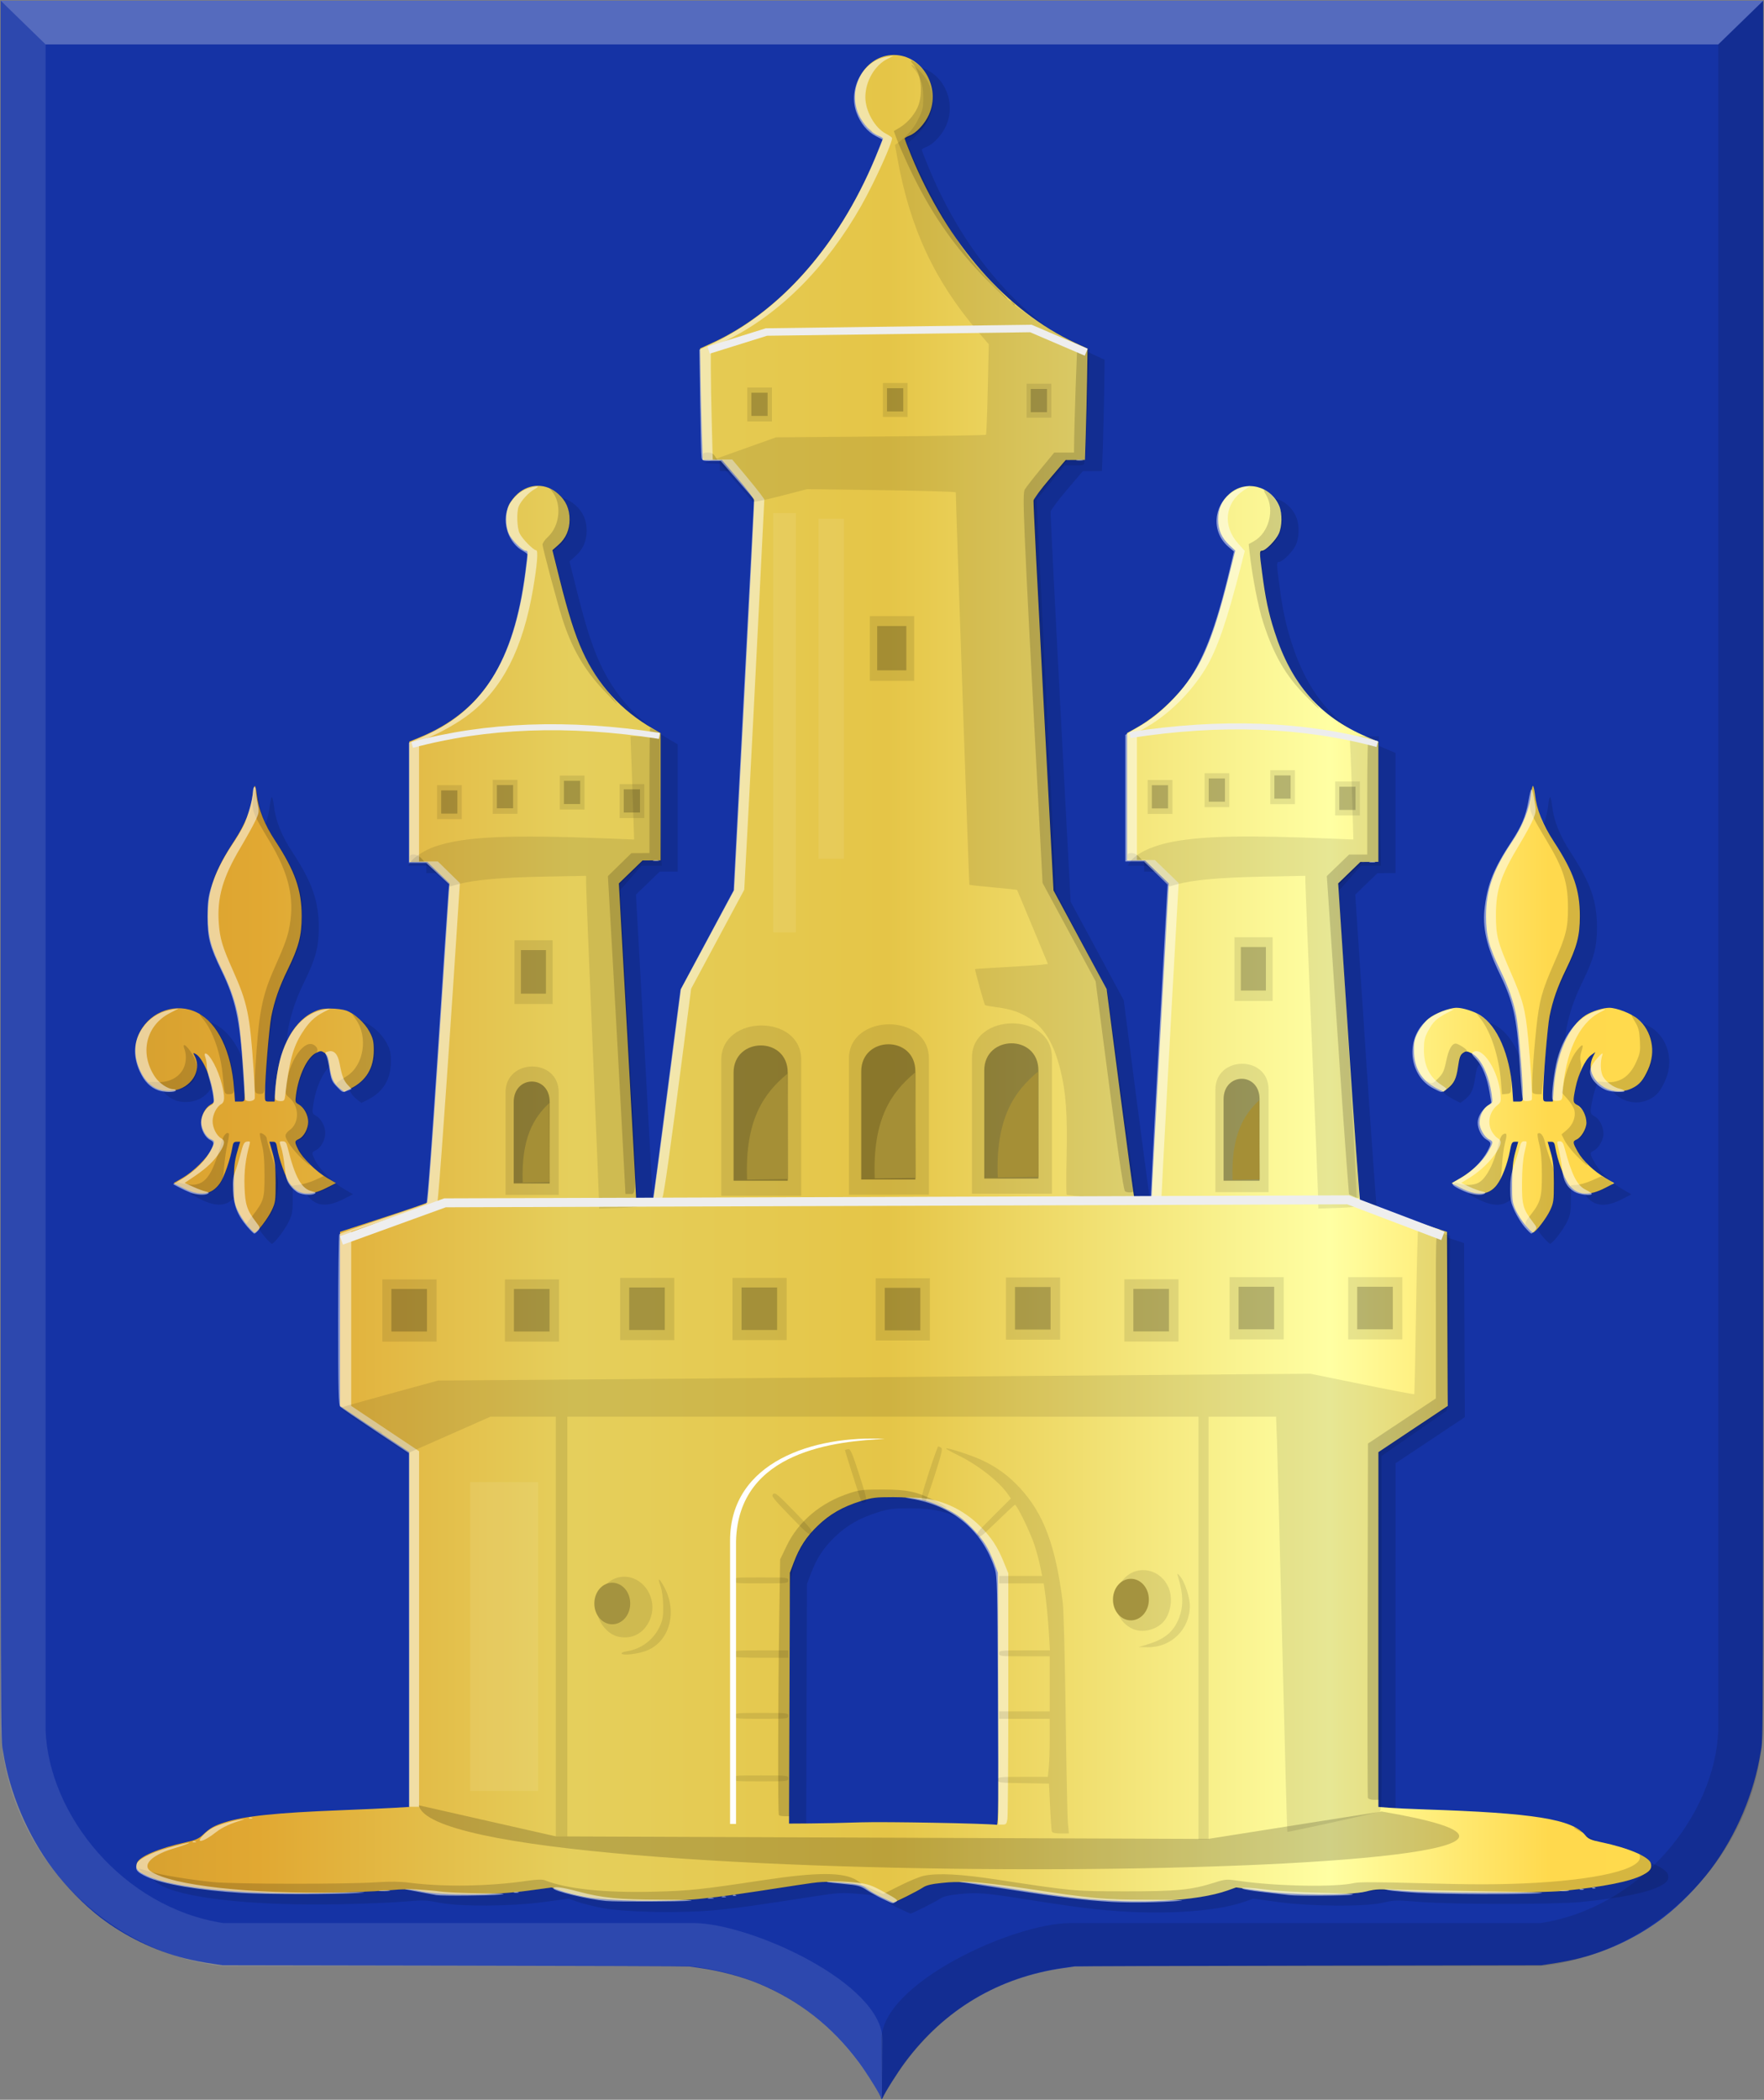 <?xml version="1.0" encoding="UTF-8" standalone="no"?>
<!-- Created with Inkscape (http://www.inkscape.org/) -->

<svg
   xmlns:dc="http://purl.org/dc/elements/1.1/"
   xmlns:cc="http://creativecommons.org/ns#"
   xmlns:rdf="http://www.w3.org/1999/02/22-rdf-syntax-ns#"
   xmlns:svg="http://www.w3.org/2000/svg"
   xmlns="http://www.w3.org/2000/svg"
   xmlns:xlink="http://www.w3.org/1999/xlink"
   xmlns:sodipodi="http://sodipodi.sourceforge.net/DTD/sodipodi-0.dtd"
   xmlns:inkscape="http://www.inkscape.org/namespaces/inkscape"
   width="444.875"
   height="529.344"
   id="svg8137"
   version="1.1"
   inkscape:version="0.48.4 r9939"
   sodipodi:docname="Genappe wapen.svg">
  <rect width="100%" height="100%" fill="#808080" stroke="none"/>
  <defs
     id="defs8139">
    <linearGradient
       inkscape:collect="always"
       xlink:href="#linearGradient4053-4-8-3-4-8"
       id="linearGradient8820"
       x1="255.291"
       y1="533.021"
       x2="700.68"
       y2="533.021"
       gradientUnits="userSpaceOnUse" />
    <linearGradient
       inkscape:collect="always"
       xlink:href="#linearGradient4053-4-8-3-4-8"
       id="linearGradient8830"
       x1="-1099.046"
       y1="1289.186"
       x2="501.036"
       y2="1289.186"
       gradientUnits="userSpaceOnUse" />
    <linearGradient
       id="linearGradient4053-4-8-3-4-8">
      <stop
         id="stop4055-9-6-3-5-2"
         offset="0"
         style="stop-color:#cc992d;stop-opacity:1;" />
      <stop
         id="stop4057-8-0-4-2-5"
         offset="0.143"
         style="stop-color:#e1a832;stop-opacity:1;" />
      <stop
         style="stop-color:#e5cf5c;stop-opacity:1;"
         offset="0.321"
         id="stop4059-2-1-2-9-20" />
      <stop
         id="stop4061-4-2-2-12-3"
         offset="0.5"
         style="stop-color:#e5c547;stop-opacity:1;" />
      <stop
         style="stop-color:#ffffa3;stop-opacity:1;"
         offset="0.75"
         id="stop4063-5-6-0-49-7" />
      <stop
         id="stop4065-2-0-1-93-2"
         offset="0.875"
         style="stop-color:#ffd94d;stop-opacity:1;" />
      <stop
         style="stop-color:#ffdb4e;stop-opacity:1;"
         offset="1"
         id="stop4067-9-5-2-76-9" />
    </linearGradient>
    <linearGradient
       gradientTransform="translate(254,284.875)"
       y2="1289.186"
       x2="501.036"
       y1="1289.186"
       x1="-1099.046"
       gradientUnits="userSpaceOnUse"
       id="linearGradient8852"
       xlink:href="#linearGradient4053-4-8-3-4-8"
       inkscape:collect="always" />
  </defs>
  <sodipodi:namedview
     id="base"
     pagecolor="#ffffff"
     bordercolor="#666666"
     borderopacity="1.0"
     inkscape:pageopacity="0.0"
     inkscape:pageshadow="2"
     inkscape:zoom="0.98994949"
     inkscape:cx="210.80435"
     inkscape:cy="278.97505"
     inkscape:document-units="px"
     inkscape:current-layer="layer1"
     showgrid="false"
     inkscape:window-width="1600"
     inkscape:window-height="837"
     inkscape:window-x="-8"
     inkscape:window-y="-8"
     inkscape:window-maximized="1"
     fit-margin-top="0"
     fit-margin-left="0"
     fit-margin-right="0"
     fit-margin-bottom="0" />
  <g
     inkscape:label="Laag 1"
     inkscape:groupmode="layer"
     id="layer1"
     transform="translate(-254,-284.875)">
    <path
       inkscape:connector-curvature="0"
       id="path15028-58-75"
       d="m 476.199,813.822 c 0,-0.582 -3.465,-6.166 -5.629,-9.072 -6.726,-9.031 -15.007,-15.542 -25.149,-19.775 -4.199,-1.753 -9.852,-3.263 -14.846,-3.966 -1.156,-0.163 -2.394,-0.341 -2.752,-0.397 -0.356,-0.055 -26.983,-0.147 -59.166,-0.201 l -58.514,-0.1 -2.1,-0.314 c -3.123,-0.468 -5.18,-0.865 -7.519,-1.452 -7.504,-1.885 -15.006,-5.523 -21.231,-10.296 -4.065,-3.117 -8.645,-7.785 -11.962,-12.194 -6.329,-8.411 -10.907,-19.174 -12.522,-29.438 -0.679,-4.318 -0.64,9.224 -0.643,-223.369 l 0,-218.204 222.253,0 222.253,0 0,218.204 c 0,232.592 0.044,219.051 -0.643,223.369 -1.614,10.264 -6.192,21.027 -12.521,29.438 -3.317,4.409 -7.897,9.077 -11.962,12.194 -6.233,4.779 -13.719,8.409 -21.232,10.296 -2.338,0.587 -4.396,0.985 -7.519,1.452 l -2.1,0.314 -58.514,0.1 c -32.183,0.055 -58.807,0.145 -59.166,0.201 -0.356,0.055 -1.597,0.234 -2.752,0.397 -16.369,2.304 -30.099,10.454 -39.995,23.74 -1.957,2.628 -5.262,7.893 -5.672,9.038 -0.114,0.317 -0.391,0.341 -0.391,0.036 z"
       style="fill:#1533a5;fill-opacity:1" />
    <path
       sodipodi:nodetypes="cccccccccccc"
       inkscape:connector-curvature="0"
       id="path15042-78-3"
       d="m 254.165,285.044 11.338,11.03 0,425.084 c 0.817,21.191 19.433,44.62 44.814,48.518 l 118.597,0 c 14.214,0 47.638,15.115 47.638,29.424 l -0.15,14.848 c -12.955,-23.457 -31.239,-31.473 -48.671,-33.435 l 0,0 -117.403,0 c -28.248,-2.829 -54.581,-27.461 -56.153,-59.355 z"
       style="opacity:0.385;fill:#ffffff;fill-opacity:0.264;stroke:#000000;stroke-width:0.146px;stroke-linecap:butt;stroke-linejoin:miter;stroke-opacity:0" />
    <path
       sodipodi:nodetypes="cccccccccccc"
       inkscape:connector-curvature="0"
       id="path15042-7-9-4"
       d="m 698.679,285.041 -11.338,11.03 0,425.084 c -0.817,21.191 -19.433,44.62 -44.815,48.518 l -118.597,0 c -14.213,0 -47.638,15.115 -47.638,29.424 l 0.15,14.848 c 12.955,-23.456 31.239,-31.473 48.671,-33.435 l 0,0 117.404,0 c 28.247,-2.829 54.581,-27.461 56.153,-59.355 z"
       style="opacity:0.194;fill:#000000;fill-opacity:0.59;stroke:#000000;stroke-width:0.146px;stroke-linecap:butt;stroke-linejoin:miter;stroke-opacity:0" />
    <path
       inkscape:connector-curvature="0"
       id="path15070-7-3"
       d="m 698.692,285.044 -11.351,11.03 -421.838,0 -11.338,-11.03 z"
       style="fill:#ffffff;fill-opacity:0.274;stroke:#000000;stroke-width:0.146px;stroke-linecap:butt;stroke-linejoin:miter;stroke-opacity:0" />
    <path
       style="fill:#000000;fill-opacity:0.123"
       d="m 480.745,765.987 c -1.447,-0.694 -3.202,-1.711 -3.9,-2.26 -1.144,-0.899 -1.749,-1.037 -6.111,-1.398 -4.528,-0.374 -5.266,-0.335 -11.398,0.614 -15.618,2.417 -18.547,2.828 -24.407,3.426 -8.613,0.879 -23.347,0.619 -29.136,-0.514 -2.203,-0.432 -4.99,-1.134 -6.192,-1.562 l -2.185,-0.777 -6.192,0.841 c -8.432,1.145 -21.221,1.225 -26.479,0.165 -3.22,-0.649 -4.009,-0.672 -8.924,-0.258 -2.965,0.25 -10.227,0.552 -16.137,0.671 -20.318,0.41 -37.721,-1.313 -44.3,-4.387 -2.447,-1.143 -2.901,-1.7 -2.552,-3.132 0.391,-1.621 5.509,-3.808 12.432,-5.317 2.282,-0.497 3.19,-0.898 4.188,-1.846 1.812,-1.721 2.819,-2.294 5.56,-3.167 4.928,-1.568 13.019,-2.411 29.224,-3.042 5.41,-0.211 11.515,-0.485 13.568,-0.61 l 3.734,-0.227 0,-44.717 0,-44.718 -8.734,-5.817 -8.734,-5.817 0,-21.955 0,-21.955 10.828,-3.541 c 5.956,-1.948 10.976,-3.671 11.158,-3.83 0.185,-0.159 1.524,-18.324 2.983,-40.368 l 2.654,-40.079 -2.801,-2.704 -2.801,-2.704 -2.276,-0.018 -2.276,-0.018 0,-15.159 0,-15.159 2.458,-1.006 c 15.893,-6.501 23.939,-18.966 26.877,-41.646 0.652,-5.032 0.656,-5.466 0.053,-5.466 -0.869,0 -3.611,-2.742 -4.296,-4.295 -0.872,-1.978 -0.872,-5.195 0,-7.172 0.369,-0.837 1.363,-2.133 2.209,-2.879 3.06,-2.699 7.173,-2.699 10.233,0 1.952,1.721 2.881,3.806 2.881,6.465 0,2.642 -0.927,4.742 -2.836,6.426 l -1.494,1.318 1.811,7.253 c 2.167,8.677 3.866,14.027 5.821,18.326 3.798,8.35 9.728,14.845 17.748,19.437 l 1.912,1.095 0,16.044 0,16.044 -2.277,0.013 -2.276,0.013 -2.989,2.892 -2.989,2.892 2.163,38.843 c 1.19,21.364 2.166,39.415 2.169,40.114 l 0,1.271 2.081,-0.252 c 1.145,-0.139 2.169,-0.4 2.278,-0.58 0.106,-0.181 1.722,-12.123 3.586,-26.539 l 3.39,-26.211 6.709,-12.481 6.709,-12.481 2.571,-48.691 c 1.415,-26.78 2.524,-49.074 2.467,-49.542 -0.062,-0.468 -1.908,-2.953 -4.111,-5.523 l -4.006,-4.672 -2.419,-0.013 -2.42,-0.013 -0.22,-6.474 c -0.119,-3.561 -0.268,-9.881 -0.334,-14.046 l -0.114,-7.572 2.988,-1.372 c 17.12,-7.86 31.812,-24.464 41.104,-46.452 1.115,-2.639 2.027,-4.927 2.027,-5.085 0,-0.158 -0.534,-0.486 -1.185,-0.729 -1.726,-0.643 -3.896,-2.976 -4.936,-5.305 -3.08,-6.902 1.712,-15.045 8.853,-15.045 7.142,0 11.933,8.143 8.853,15.045 -1.04,2.329 -3.21,4.662 -4.936,5.305 -0.651,0.243 -1.185,0.569 -1.185,0.725 0,0.156 0.751,2.106 1.669,4.334 9.121,22.143 24.005,39.127 41.338,47.171 l 3.111,1.444 -0.114,7.554 c -0.062,4.155 -0.216,10.467 -0.334,14.028 l -0.22,6.474 -2.419,0.013 -2.419,0.013 -4.007,4.702 c -2.204,2.586 -4.055,5.071 -4.113,5.522 -0.062,0.451 1.053,22.752 2.47,49.558 l 2.575,48.738 6.699,12.435 6.699,12.435 3.396,26.211 c 1.868,14.416 3.485,26.359 3.593,26.539 0.106,0.181 1.134,0.442 2.278,0.58 l 2.081,0.252 0,-1.271 c 0,-0.699 0.977,-18.751 2.164,-40.114 l 2.158,-38.843 -2.984,-2.89 -2.984,-2.89 -2.276,-0.018 -2.276,-0.018 0,-16.044 0,-16.044 2.272,-1.271 c 3.43,-1.92 6.703,-4.532 9.766,-7.797 6.298,-6.712 9.303,-13.359 13.425,-29.691 l 1.826,-7.235 -1.504,-1.397 c -1.934,-1.796 -2.831,-3.845 -2.831,-6.463 0,-2.662 0.929,-4.744 2.889,-6.473 4.082,-3.601 10.462,-1.987 12.556,3.177 0.756,1.865 0.704,5.011 -0.114,6.861 -0.72,1.629 -3.359,4.316 -4.239,4.316 -0.673,0 -0.674,0.36 0,5.466 0.835,6.452 1.602,10.11 3.118,14.866 4.258,13.361 11.44,21.556 23.323,26.611 l 2.896,1.232 0,15.131 0,15.131 -2.276,0.018 -2.277,0.018 -2.796,2.703 -2.796,2.703 2.648,40.067 c 1.457,22.037 2.769,40.191 2.916,40.343 0.145,0.152 5.131,1.888 11.075,3.859 l 10.807,3.583 0.092,21.938 0.092,21.938 -8.739,5.817 -8.74,5.817 -0.003,44.722 -0.003,44.722 2.641,0.211 c 1.452,0.116 5.509,0.305 9.015,0.42 27.574,0.903 37.197,2.449 40.512,6.509 0.751,0.92 1.426,1.217 3.963,1.747 6.942,1.45 12.18,3.685 12.591,5.373 0.304,1.258 -0.194,1.955 -2.1,2.933 -3.166,1.624 -9.788,2.946 -19.817,3.956 -6.542,0.659 -32.348,0.646 -40.621,-0.018 -5.976,-0.481 -6.568,-0.469 -9.288,0.188 -4.446,1.073 -18.178,0.987 -26.581,-0.167 l -6.192,-0.85 -2.132,0.758 c -7.722,2.746 -22.815,3.515 -37.57,1.913 -4.483,-0.487 -9.173,-1.152 -18.394,-2.608 -9.491,-1.499 -11.542,-1.655 -15.947,-1.214 -2.711,0.271 -4.068,0.59 -4.917,1.154 -1.4,0.93 -7.083,3.79 -7.462,3.755 -0.145,-0.013 -1.451,-0.592 -2.898,-1.287 z m 29.323,-50.01 -0.101,-31.806 -0.939,-2.484 c -1.47,-3.887 -2.78,-5.925 -5.764,-8.967 -2.06,-2.1 -3.557,-3.226 -5.863,-4.415 -4.738,-2.442 -7.972,-3.188 -13.841,-3.192 -4.301,-0.003 -5.326,0.123 -8.182,1.011 -4.543,1.411 -7.818,3.292 -10.876,6.244 -2.857,2.759 -4.558,5.375 -6.03,9.273 l -0.955,2.53 -0.101,31.618 -0.106,31.618 5.202,-0.031 c 2.861,-0.013 8.726,-0.144 13.033,-0.282 6.029,-0.193 31.49,0.274 34.159,0.626 0.378,0.05 0.447,-6.043 0.365,-31.744 z M 320.724,596.633 c -0.847,-0.98 -1.967,-2.711 -2.49,-3.847 -0.875,-1.9 -0.95,-2.452 -0.943,-6.943 0,-3.88 0.172,-5.436 0.792,-7.6 l 0.783,-2.721 -0.866,0 c -0.718,0 -0.905,0.241 -1.093,1.407 -0.462,2.871 -2.095,7.596 -3.121,9.034 -2.163,3.031 -4.972,3.391 -9.305,1.193 l -2.392,-1.214 2.253,-1.309 c 2.732,-1.586 6.177,-4.978 7.242,-7.128 0.987,-1.993 0.979,-2.146 -0.132,-2.667 -1.268,-0.595 -2.364,-2.606 -2.365,-4.339 0,-1.712 1.043,-3.631 2.377,-4.367 0.888,-0.49 0.931,-0.64 0.698,-2.416 -0.571,-4.333 -2.758,-9.359 -4.488,-10.313 -0.701,-0.386 -0.71,-0.359 -0.211,0.63 1.828,3.61 -1.039,8.045 -5.556,8.597 -3.692,0.451 -6.508,-1.283 -8.255,-5.083 -1.581,-3.439 -1.596,-6.813 -0.044,-9.747 2.804,-5.295 9.259,-7.446 14.456,-4.817 5.135,2.598 8.604,9.753 9.271,19.121 l 0.233,3.284 1.22,0 c 1.214,0 1.221,-0.013 1.218,-1.783 0,-3.796 -1.11,-17.115 -1.637,-19.741 -0.792,-3.949 -1.996,-7.385 -4.105,-11.711 -2.794,-5.73 -3.532,-8.546 -3.536,-13.489 0,-6.614 1.685,-11.431 6.668,-18.999 2.732,-4.15 4.221,-7.895 4.657,-11.717 0.132,-1.167 0.361,-2.122 0.506,-2.122 0.145,0 0.374,0.955 0.506,2.122 0.435,3.822 1.924,7.567 4.657,11.717 4.983,7.568 6.674,12.385 6.668,18.999 0,4.943 -0.742,7.758 -3.536,13.489 -2.122,4.353 -3.314,7.762 -4.125,11.804 -0.535,2.666 -1.603,15.659 -1.615,19.649 0,1.773 0,1.783 1.214,1.783 l 1.221,0 0.233,-3.284 c 0.67,-9.409 4.114,-16.511 9.272,-19.121 1.685,-0.853 2.558,-1.049 4.627,-1.04 1.402,0.004 3.167,0.231 3.921,0.5 2.138,0.763 4.709,3.089 5.897,5.336 0.9,1.701 1.077,2.466 1.081,4.662 0,4.518 -1.918,7.706 -5.84,9.669 l -1.598,0.8 -0.98,-0.754 c -1.692,-1.301 -2.276,-2.492 -2.707,-5.516 -0.343,-2.431 -0.569,-3.034 -1.303,-3.53 -0.812,-0.548 -0.99,-0.546 -2.144,0.018 -2.218,1.09 -4.403,5.669 -5.051,10.587 -0.233,1.776 -0.189,1.926 0.698,2.416 1.334,0.736 2.379,2.655 2.377,4.367 0,1.733 -1.098,3.744 -2.365,4.339 -1.109,0.521 -1.116,0.674 -0.132,2.667 1.064,2.151 4.511,5.543 7.242,7.128 l 2.254,1.309 -2.393,1.214 c -4.259,2.16 -7.075,1.842 -9.209,-1.041 -1.042,-1.408 -2.778,-6.263 -3.218,-9 -0.216,-1.346 -0.387,-1.595 -1.107,-1.595 l -0.85,0 0.783,2.721 c 0.623,2.164 0.785,3.719 0.792,7.6 0,4.576 -0.057,5.01 -0.998,6.988 -0.985,2.067 -3.678,5.584 -4.276,5.584 -0.167,0 -0.995,-0.802 -1.841,-1.783 z m 322.349,0 c -0.846,-0.98 -1.967,-2.711 -2.49,-3.847 -0.879,-1.91 -0.948,-2.429 -0.922,-6.943 0.044,-3.727 0.207,-5.521 0.778,-7.6 l 0.75,-2.721 -0.822,0 c -0.717,0 -0.878,0.298 -1.268,2.339 -0.633,3.312 -2.005,6.872 -3.299,8.555 -2.021,2.629 -5.017,2.863 -9.148,0.714 l -2.246,-1.168 2.198,-1.276 c 2.961,-1.719 5.748,-4.367 7.039,-6.688 1.282,-2.302 1.304,-2.567 0.264,-3.044 -1.191,-0.544 -2.467,-2.725 -2.467,-4.216 0,-1.816 0.998,-3.778 2.265,-4.453 1.04,-0.554 1.066,-0.634 0.818,-2.517 -0.666,-5.05 -2.761,-9.414 -5.059,-10.538 -1.213,-0.593 -1.429,-0.602 -2.187,-0.09 -0.682,0.46 -0.921,1.123 -1.259,3.5 -0.431,3.024 -1.014,4.215 -2.707,5.516 l -0.98,0.754 -1.597,-0.8 c -3.922,-1.963 -5.847,-5.151 -5.839,-9.669 0.003,-2.19 0.185,-2.962 1.07,-4.64 0.586,-1.107 1.726,-2.57 2.534,-3.25 1.617,-1.362 5.328,-2.808 7.193,-2.802 1.565,0.004 4.42,0.911 5.958,1.89 4.271,2.72 7.439,9.994 8.043,18.465 l 0.233,3.284 1.22,0 c 1.213,0 1.22,-0.013 1.217,-1.783 0,-3.796 -1.11,-17.115 -1.636,-19.741 -0.792,-3.949 -1.997,-7.385 -4.106,-11.711 -2.794,-5.73 -3.532,-8.546 -3.536,-13.488 0,-6.6 1.785,-11.711 6.594,-18.817 2.643,-3.905 4.405,-8.335 4.771,-11.993 0.11,-1.115 0.321,-2.028 0.467,-2.028 0.145,0 0.374,0.955 0.505,2.122 0.44,3.857 1.923,7.564 4.78,11.952 4.989,7.658 6.55,12.134 6.544,18.765 0,4.943 -0.742,7.758 -3.536,13.488 -2.109,4.327 -3.314,7.763 -4.106,11.711 -0.527,2.626 -1.631,15.945 -1.637,19.741 -0.003,1.773 0.003,1.783 1.22,1.783 l 1.223,0 0.242,-3.29 c 0.626,-8.542 3.756,-15.737 8.031,-18.459 1.538,-0.979 4.393,-1.885 5.958,-1.89 1.865,-0.009 5.576,1.439 7.193,2.802 3.614,3.045 4.669,8.216 2.607,12.768 -1.247,2.751 -2.176,3.831 -4.074,4.734 -5.764,2.741 -12.45,-2.712 -9.799,-7.992 l 0.581,-1.159 -1.112,0.815 c -1.418,1.04 -3.181,4.732 -3.872,8.107 -0.732,3.576 -0.702,3.84 0.493,4.477 1.24,0.66 2.235,2.636 2.235,4.437 0,1.491 -1.276,3.672 -2.468,4.216 -1.043,0.477 -1.02,0.742 0.264,3.044 1.292,2.321 4.079,4.969 7.039,6.688 l 2.198,1.276 -2.246,1.168 c -4.174,2.171 -7.125,1.919 -9.203,-0.785 -1.174,-1.527 -2.932,-6.293 -3.403,-9.227 -0.216,-1.346 -0.387,-1.595 -1.107,-1.595 l -0.851,0 0.783,2.721 c 0.623,2.164 0.785,3.719 0.792,7.6 0,4.491 -0.066,5.043 -0.943,6.943 -0.919,1.997 -3.714,5.629 -4.331,5.629 -0.167,0 -0.995,-0.802 -1.841,-1.783 z"
       id="path3874-54"
       inkscape:connector-curvature="0" />
    <path
       style="fill:url(#linearGradient8820);fill-opacity:1"
       d="m 476.438,763.17 c -1.448,-0.694 -3.202,-1.711 -3.901,-2.26 -1.144,-0.899 -1.749,-1.037 -6.111,-1.398 -4.528,-0.374 -5.266,-0.335 -11.398,0.614 -15.618,2.417 -18.547,2.828 -24.407,3.426 -8.613,0.879 -23.347,0.619 -29.136,-0.514 -2.204,-0.432 -4.99,-1.134 -6.192,-1.562 l -2.185,-0.777 -6.192,0.841 c -8.432,1.145 -21.221,1.225 -26.479,0.165 -3.22,-0.649 -4.009,-0.672 -8.924,-0.258 -2.965,0.25 -10.227,0.552 -16.136,0.671 -20.319,0.41 -37.722,-1.313 -44.3,-4.387 -2.447,-1.143 -2.901,-1.7 -2.552,-3.132 0.391,-1.621 5.509,-3.808 12.432,-5.317 2.282,-0.497 3.19,-0.898 4.188,-1.846 1.812,-1.721 2.819,-2.294 5.56,-3.167 4.928,-1.568 13.02,-2.411 29.224,-3.042 5.409,-0.211 11.514,-0.485 13.568,-0.61 l 3.734,-0.227 0,-44.717 0,-44.718 -8.734,-5.817 -8.734,-5.817 0,-21.955 0,-21.955 10.828,-3.541 c 5.956,-1.948 10.976,-3.671 11.158,-3.83 0.185,-0.159 1.523,-18.324 2.983,-40.368 l 2.654,-40.08 -2.801,-2.703 -2.802,-2.704 -2.276,-0.018 -2.276,-0.018 0,-15.159 0,-15.159 2.458,-1.006 c 15.893,-6.501 23.938,-18.966 26.877,-41.646 0.652,-5.032 0.656,-5.466 0.053,-5.466 -0.869,0 -3.611,-2.742 -4.296,-4.295 -0.872,-1.978 -0.872,-5.195 0,-7.173 0.369,-0.837 1.363,-2.133 2.209,-2.879 3.06,-2.699 7.173,-2.699 10.234,0 1.952,1.721 2.88,3.806 2.88,6.465 0,2.642 -0.927,4.742 -2.836,6.426 l -1.494,1.318 1.811,7.254 c 2.167,8.677 3.866,14.026 5.821,18.326 3.798,8.35 9.728,14.845 17.748,19.437 l 1.912,1.095 0,16.044 0,16.044 -2.277,0.013 -2.277,0.013 -2.989,2.892 -2.989,2.892 2.163,38.843 c 1.189,21.364 2.165,39.415 2.169,40.114 l 0,1.271 2.081,-0.252 c 1.144,-0.139 2.169,-0.4 2.277,-0.58 0.106,-0.181 1.723,-12.123 3.586,-26.539 l 3.39,-26.211 6.709,-12.482 6.708,-12.481 2.572,-48.691 c 1.414,-26.78 2.524,-49.074 2.466,-49.542 -0.062,-0.468 -1.908,-2.953 -4.111,-5.523 l -4.006,-4.672 -2.419,-0.013 -2.42,-0.013 -0.22,-6.474 c -0.119,-3.561 -0.268,-9.881 -0.334,-14.046 l -0.114,-7.572 2.988,-1.372 c 17.12,-7.86 31.812,-24.464 41.104,-46.452 1.115,-2.639 2.027,-4.927 2.027,-5.085 0,-0.158 -0.534,-0.486 -1.185,-0.729 -1.726,-0.643 -3.897,-2.976 -4.936,-5.305 -3.081,-6.902 1.711,-15.045 8.853,-15.045 7.142,0 11.934,8.143 8.853,15.045 -1.04,2.329 -3.21,4.662 -4.936,5.305 -0.652,0.243 -1.185,0.569 -1.185,0.725 0,0.156 0.751,2.106 1.669,4.334 9.121,22.143 24.006,39.127 41.338,47.171 l 3.111,1.444 -0.114,7.554 c -0.062,4.155 -0.216,10.467 -0.334,14.028 l -0.22,6.474 -2.42,0.013 -2.419,0.013 -4.007,4.702 c -2.204,2.586 -4.054,5.071 -4.112,5.522 -0.062,0.451 1.053,22.752 2.47,49.558 l 2.576,48.738 6.699,12.435 6.699,12.435 3.396,26.211 c 1.869,14.416 3.486,26.359 3.594,26.539 0.106,0.181 1.134,0.442 2.277,0.58 l 2.081,0.252 0,-1.271 c 0,-0.699 0.977,-18.751 2.164,-40.114 l 2.158,-38.843 -2.984,-2.89 -2.984,-2.89 -2.276,-0.018 -2.276,-0.018 0,-16.044 0,-16.044 2.272,-1.271 c 3.431,-1.92 6.703,-4.532 9.766,-7.797 6.298,-6.712 9.304,-13.359 13.425,-29.691 l 1.826,-7.235 -1.504,-1.397 c -1.934,-1.796 -2.831,-3.845 -2.831,-6.463 0,-2.662 0.929,-4.744 2.889,-6.473 4.083,-3.601 10.462,-1.987 12.556,3.177 0.756,1.865 0.704,5.011 -0.114,6.861 -0.72,1.629 -3.358,4.316 -4.238,4.316 -0.674,0 -0.675,0.36 0,5.466 0.834,6.452 1.602,10.11 3.117,14.866 4.258,13.361 11.44,21.555 23.324,26.611 l 2.895,1.232 0,15.131 0,15.131 -2.276,0.018 -2.277,0.018 -2.796,2.703 -2.796,2.703 2.649,40.067 c 1.456,22.037 2.769,40.191 2.916,40.343 0.145,0.152 5.131,1.888 11.075,3.859 l 10.807,3.583 0.092,21.938 0.092,21.938 -8.739,5.817 -8.739,5.817 -0.003,44.722 -0.003,44.722 2.641,0.211 c 1.453,0.116 5.509,0.305 9.015,0.42 27.574,0.903 37.197,2.449 40.513,6.509 0.751,0.92 1.426,1.217 3.963,1.747 6.941,1.45 12.179,3.685 12.59,5.373 0.308,1.258 -0.194,1.955 -2.1,2.933 -3.166,1.624 -9.788,2.946 -19.817,3.956 -6.542,0.659 -32.348,0.646 -40.621,-0.018 -5.976,-0.481 -6.567,-0.469 -9.288,0.188 -4.446,1.073 -18.178,0.987 -26.581,-0.167 l -6.192,-0.85 -2.132,0.758 c -7.722,2.746 -22.815,3.515 -37.57,1.913 -4.483,-0.487 -9.173,-1.152 -18.394,-2.608 -9.491,-1.499 -11.541,-1.655 -15.947,-1.215 -2.711,0.271 -4.068,0.59 -4.917,1.154 -1.4,0.93 -7.083,3.79 -7.462,3.755 -0.145,-0.013 -1.451,-0.593 -2.898,-1.287 z m 29.323,-50.01 -0.101,-31.806 -0.94,-2.484 c -1.47,-3.887 -2.78,-5.925 -5.764,-8.967 -2.06,-2.1 -3.557,-3.226 -5.863,-4.415 -4.738,-2.442 -7.972,-3.188 -13.841,-3.192 -4.301,-0.003 -5.326,0.123 -8.182,1.011 -4.543,1.411 -7.818,3.292 -10.876,6.244 -2.857,2.759 -4.559,5.375 -6.03,9.273 l -0.955,2.53 -0.106,31.618 -0.106,31.618 5.202,-0.031 c 2.861,-0.013 8.727,-0.144 13.033,-0.282 6.028,-0.193 31.489,0.274 34.159,0.626 0.378,0.05 0.447,-6.043 0.365,-31.744 z M 316.418,593.817 c -0.847,-0.981 -1.967,-2.712 -2.49,-3.847 -0.875,-1.9 -0.95,-2.452 -0.942,-6.943 0,-3.88 0.167,-5.436 0.791,-7.6 l 0.783,-2.721 -0.866,0 c -0.718,0 -0.905,0.241 -1.093,1.407 -0.462,2.871 -2.095,7.596 -3.121,9.034 -2.163,3.031 -4.972,3.391 -9.305,1.193 l -2.393,-1.214 2.253,-1.309 c 2.731,-1.586 6.177,-4.978 7.242,-7.128 0.987,-1.993 0.979,-2.146 -0.132,-2.667 -1.268,-0.595 -2.364,-2.606 -2.365,-4.339 0,-1.712 1.043,-3.631 2.377,-4.366 0.888,-0.49 0.932,-0.64 0.698,-2.416 -0.571,-4.333 -2.758,-9.359 -4.488,-10.313 -0.701,-0.387 -0.71,-0.359 -0.211,0.63 1.828,3.61 -1.039,8.045 -5.556,8.597 -3.692,0.451 -6.508,-1.283 -8.255,-5.083 -1.581,-3.439 -1.596,-6.813 -0.044,-9.747 2.805,-5.295 9.259,-7.446 14.456,-4.817 5.135,2.598 8.604,9.753 9.272,19.121 l 0.233,3.284 1.22,0 c 1.214,0 1.221,-0.013 1.218,-1.783 0,-3.796 -1.11,-17.115 -1.637,-19.741 -0.791,-3.949 -1.996,-7.385 -4.105,-11.711 -2.794,-5.73 -3.532,-8.546 -3.536,-13.488 0,-6.614 1.685,-11.431 6.668,-18.999 2.732,-4.15 4.221,-7.895 4.657,-11.717 0.132,-1.167 0.361,-2.122 0.506,-2.122 0.145,0 0.374,0.955 0.506,2.122 0.435,3.822 1.924,7.567 4.656,11.717 4.983,7.568 6.674,12.385 6.668,18.999 0,4.943 -0.742,7.758 -3.536,13.488 -2.122,4.353 -3.314,7.762 -4.125,11.804 -0.535,2.666 -1.603,15.659 -1.615,19.649 0,1.773 0,1.783 1.214,1.783 l 1.221,0 0.233,-3.284 c 0.67,-9.409 4.114,-16.511 9.272,-19.121 1.685,-0.853 2.558,-1.049 4.627,-1.04 1.402,0.004 3.167,0.231 3.921,0.5 2.138,0.763 4.709,3.089 5.897,5.336 0.9,1.701 1.078,2.466 1.081,4.662 0,4.518 -1.918,7.706 -5.839,9.669 l -1.598,0.8 -0.98,-0.754 c -1.692,-1.301 -2.276,-2.492 -2.707,-5.516 -0.343,-2.431 -0.568,-3.034 -1.303,-3.53 -0.812,-0.548 -0.99,-0.546 -2.144,0.018 -2.218,1.09 -4.403,5.669 -5.051,10.587 -0.233,1.776 -0.189,1.926 0.698,2.416 1.334,0.736 2.379,2.655 2.377,4.366 0,1.733 -1.097,3.744 -2.365,4.339 -1.109,0.521 -1.116,0.674 -0.132,2.667 1.065,2.151 4.511,5.543 7.242,7.128 l 2.254,1.309 -2.393,1.214 c -4.259,2.16 -7.076,1.842 -9.21,-1.041 -1.042,-1.408 -2.778,-6.263 -3.218,-9 -0.216,-1.346 -0.387,-1.595 -1.107,-1.595 l -0.85,0 0.783,2.721 c 0.623,2.164 0.784,3.719 0.791,7.6 0,4.576 -0.057,5.01 -0.997,6.988 -0.985,2.067 -3.679,5.584 -4.276,5.584 -0.167,0 -0.995,-0.802 -1.841,-1.783 z m 322.349,0 c -0.846,-0.981 -1.967,-2.712 -2.49,-3.847 -0.879,-1.91 -0.948,-2.429 -0.922,-6.943 0.044,-3.727 0.207,-5.521 0.778,-7.6 l 0.75,-2.721 -0.822,0 c -0.717,0 -0.878,0.298 -1.268,2.339 -0.633,3.312 -2.005,6.872 -3.299,8.555 -2.021,2.629 -5.018,2.863 -9.149,0.714 l -2.246,-1.168 2.198,-1.276 c 2.961,-1.719 5.748,-4.367 7.04,-6.688 1.281,-2.302 1.304,-2.567 0.264,-3.044 -1.191,-0.544 -2.467,-2.725 -2.467,-4.216 0,-1.816 0.998,-3.778 2.265,-4.453 1.04,-0.554 1.066,-0.634 0.818,-2.517 -0.666,-5.05 -2.761,-9.414 -5.059,-10.538 -1.213,-0.593 -1.429,-0.602 -2.187,-0.09 -0.682,0.46 -0.921,1.123 -1.259,3.5 -0.431,3.024 -1.014,4.215 -2.706,5.516 l -0.981,0.754 -1.597,-0.8 c -3.922,-1.963 -5.847,-5.151 -5.839,-9.669 0.003,-2.191 0.185,-2.962 1.071,-4.64 0.586,-1.107 1.726,-2.57 2.533,-3.25 1.617,-1.362 5.328,-2.808 7.193,-2.802 1.565,0.004 4.42,0.911 5.958,1.89 4.271,2.72 7.439,9.994 8.043,18.465 l 0.233,3.284 1.22,0 c 1.213,0 1.221,-0.013 1.217,-1.783 0,-3.796 -1.11,-17.115 -1.636,-19.741 -0.792,-3.948 -1.996,-7.385 -4.106,-11.711 -2.794,-5.73 -3.532,-8.546 -3.536,-13.489 0,-6.599 1.785,-11.711 6.594,-18.817 2.643,-3.905 4.405,-8.335 4.771,-11.993 0.11,-1.115 0.321,-2.028 0.467,-2.028 0.145,0 0.374,0.955 0.505,2.122 0.44,3.857 1.923,7.564 4.78,11.952 4.989,7.658 6.55,12.134 6.544,18.765 0,4.943 -0.742,7.758 -3.536,13.489 -2.109,4.327 -3.314,7.763 -4.105,11.711 -0.527,2.626 -1.631,15.945 -1.637,19.741 -0.003,1.773 0.003,1.783 1.22,1.783 l 1.223,0 0.242,-3.29 c 0.626,-8.542 3.756,-15.737 8.031,-18.459 1.538,-0.979 4.393,-1.885 5.959,-1.89 1.864,-0.009 5.576,1.439 7.192,2.802 3.614,3.045 4.669,8.216 2.607,12.768 -1.247,2.751 -2.176,3.831 -4.074,4.734 -5.764,2.741 -12.45,-2.712 -9.799,-7.992 l 0.581,-1.159 -1.111,0.815 c -1.418,1.04 -3.181,4.732 -3.872,8.107 -0.732,3.576 -0.702,3.84 0.493,4.477 1.24,0.661 2.235,2.636 2.235,4.437 0,1.491 -1.277,3.672 -2.468,4.216 -1.043,0.477 -1.02,0.742 0.264,3.044 1.292,2.321 4.079,4.969 7.04,6.688 l 2.198,1.276 -2.246,1.168 c -4.174,2.171 -7.125,1.919 -9.203,-0.785 -1.174,-1.527 -2.932,-6.293 -3.403,-9.227 -0.216,-1.346 -0.387,-1.595 -1.107,-1.595 l -0.851,0 0.783,2.721 c 0.623,2.164 0.785,3.719 0.792,7.6 0,4.491 -0.066,5.043 -0.943,6.943 -0.919,1.997 -3.714,5.629 -4.331,5.629 -0.167,0 -0.995,-0.802 -1.841,-1.783 z"
       id="path3874-4-1"
       inkscape:connector-curvature="0" />
    <path
       style="fill:#000000;fill-opacity:0.165"
       d="m 477.108,763.397 c -2.096,-0.935 -5.416,-2.915 -5.416,-3.23 0,-0.059 1.133,0.412 2.517,1.046 l 2.518,1.152 4.248,-2.137 c 2.337,-1.175 5.078,-2.299 6.092,-2.497 3.607,-0.705 9.27,-0.403 18.317,0.976 19.305,2.942 19.381,2.949 32.417,2.965 13.005,0.013 16.667,-0.345 22.574,-2.223 2.712,-0.862 2.911,-0.874 6.363,-0.374 9.19,1.329 24.135,1.596 28.719,0.514 1.235,-0.292 6.094,-0.278 17.376,0.047 11.641,0.336 18.141,0.347 25.315,0.045 18.584,-0.785 30.61,-3.675 29.352,-7.052 -0.15,-0.405 0.189,-0.326 1.258,0.293 1.545,0.895 2.185,2.246 1.553,3.279 -1.285,2.1 -9.46,4.16 -21.054,5.304 -7.271,0.718 -25.871,0.893 -35.149,0.332 -10.824,-0.655 -13.208,-0.629 -17.483,0.196 -4.619,0.891 -16.54,0.646 -24.898,-0.512 -5.764,-0.799 -5.78,-0.799 -7.838,-0.065 -7.731,2.757 -22.984,3.54 -37.744,1.937 -4.483,-0.487 -9.173,-1.152 -18.394,-2.608 -9.612,-1.518 -11.579,-1.665 -15.998,-1.188 -3.178,0.343 -4.068,0.589 -5.464,1.509 -1.306,0.862 -6.436,3.45 -6.709,3.386 -0.044,-0.009 -1.144,-0.498 -2.472,-1.091 z m -69.886,0.479 c -3.049,-0.31 -8.426,-1.381 -11.195,-2.229 l -2.999,-0.919 -5.925,0.825 c -8.169,1.137 -21.364,1.223 -26.576,0.173 -3.226,-0.65 -4.001,-0.672 -8.924,-0.253 -8.295,0.706 -26.237,0.935 -34.713,0.443 -14.502,-0.842 -24.716,-2.775 -27.221,-5.151 -1.115,-1.057 -1.2,-1.058 2.454,0.022 2.72,0.804 9.739,1.955 15.48,2.539 5.375,0.547 33.696,0.584 41.523,0.054 3.252,-0.22 5.819,-0.181 8.195,0.125 8.531,1.099 19.862,0.925 29.412,-0.452 2.71,-0.39 4.007,-0.43 4.735,-0.144 5.539,2.176 15.05,3.167 27.409,2.855 9.069,-0.229 11.676,-0.504 27.864,-2.943 13.468,-2.029 20.078,-2.007 23.35,0.077 0.7,0.446 1.224,0.851 1.163,0.899 -0.062,0.049 -2.241,-0.078 -4.846,-0.282 -4.566,-0.357 -5.054,-0.321 -13.659,1.03 -19.441,3.051 -25.01,3.598 -35.837,3.521 -4.63,-0.036 -8.991,-0.119 -9.692,-0.19 z m 244.676,-17.604 c -1.362,-0.761 -1.279,-1.078 0.092,-0.348 0.601,0.32 1.092,0.662 1.092,0.76 0,0.242 -0.044,0.228 -1.183,-0.412 z m -201.453,-3.788 c -0.29,-0.298 -0.246,-27.525 0.075,-49.101 l 0.229,-15.387 1.622,-3.378 c 3.013,-6.276 8.698,-11.017 16.044,-13.382 2.37,-0.763 3.456,-0.877 8.195,-0.862 6.104,0.018 8.382,0.483 12.748,2.599 3.486,1.689 4.627,2.674 1.704,1.471 -5.568,-2.292 -13.566,-2.84 -19.143,-1.313 -9.84,2.695 -16.993,10.168 -18.423,19.247 -0.229,1.475 -0.374,13.351 -0.378,31.365 l 0,28.991 -1.214,0 c -0.668,0 -1.323,-0.112 -1.456,-0.25 z m 148.533,-4.347 c -0.097,-0.258 -0.132,-20.466 -0.079,-44.908 l 0.097,-44.439 8.559,-5.689 8.56,-5.689 0,-21.272 c 0,-23.444 -0.167,-21.819 2.162,-20.906 l 0.934,0.366 0,21.902 0,21.902 -8.728,5.785 -8.729,5.785 0,43.815 0,43.815 -1.286,0 c -0.708,0 -1.364,-0.211 -1.46,-0.469 z M 349.47,645.7 c -0.679,-0.56 -0.674,-0.567 0.114,-0.175 0.45,0.225 0.819,0.488 0.819,0.584 0,0.288 -0.189,0.205 -0.932,-0.409 z m -32.363,-51.172 -1.014,-1.091 1.519,-1.979 c 2.939,-3.831 3.106,-4.388 3.095,-10.288 0,-3.871 -0.185,-5.928 -0.674,-7.812 -0.365,-1.407 -0.579,-2.645 -0.476,-2.751 0.347,-0.354 1.707,0.636 1.707,1.241 0,0.328 0.567,2.343 1.261,4.478 0.694,2.135 1.362,4.69 1.486,5.677 0.295,2.336 -0.321,6.111 -1.35,8.308 -0.761,1.625 -3.74,5.309 -4.293,5.309 -0.136,0 -0.702,-0.491 -1.26,-1.091 z m 322.345,-0.004 c -1.116,-1.2 -1.105,-1.253 0.752,-3.617 2.304,-2.933 2.666,-4.288 2.652,-9.924 0,-3.603 -0.198,-5.803 -0.659,-7.617 -0.352,-1.403 -0.524,-2.628 -0.378,-2.722 0.691,-0.44 1.407,0.433 1.807,2.205 0.242,1.068 0.925,3.259 1.52,4.869 0.982,2.657 1.07,3.263 0.955,6.568 -0.106,2.976 -0.304,4.029 -1.094,5.77 -0.877,1.933 -3.676,5.564 -4.288,5.564 -0.141,0 -0.708,-0.493 -1.269,-1.095 z m -44.121,-8.065 -1.114,-0.5 -0.615,-7.836 c -0.339,-4.31 -1.19,-16.364 -1.893,-26.788 -0.703,-10.424 -1.686,-24.948 -2.184,-32.275 l -0.906,-13.323 2.813,-2.721 2.814,-2.721 2.283,0 2.282,0 0,-14.636 c 0,-9.969 0.123,-14.636 0.383,-14.636 0.211,0 0.866,0.258 1.457,0.573 l 1.075,0.573 0,15.002 0,15.002 -2.108,0 -2.109,0 -2.969,2.909 -2.969,2.909 2.491,37.342 c 2.942,44.098 2.793,41.662 2.563,41.643 -0.101,-0.009 -0.683,-0.24 -1.295,-0.515 z m -294.556,-1.785 c -2.328,-1.118 -3.41,-2.203 -1.639,-1.643 0.451,0.143 1.575,0.35 2.498,0.462 3.941,0.475 5.894,-2.032 8.135,-10.444 0.503,-1.888 1.39,-2.976 1.953,-2.396 0.101,0.108 -0.07,1.336 -0.387,2.73 -0.317,1.394 -0.694,4.024 -0.834,5.845 -0.211,2.756 -0.405,3.497 -1.163,4.423 -2.082,2.55 -4.727,2.866 -8.562,1.024 z m 29.23,0.917 c -0.304,-0.116 -1.038,-0.567 -1.639,-1.002 l -1.093,-0.791 2.014,-0.223 c 1.107,-0.123 3.002,-0.68 4.21,-1.239 l 2.196,-1.016 1.554,0.909 1.554,0.909 -1.251,0.797 c -2.536,1.615 -5.8,2.331 -7.545,1.655 z M 410.714,566.629 c -0.564,-10.579 -1.559,-28.607 -2.213,-40.062 l -1.188,-20.829 2.959,-2.892 2.959,-2.892 2.277,-0.013 2.276,-0.013 0,-15.762 c 0,-8.669 0.075,-15.762 0.172,-15.762 0.097,0 0.749,0.284 1.457,0.632 l 1.288,0.632 0,16.068 0,16.068 -2.161,0 -2.162,0 -3.036,2.961 -3.036,2.961 2.12,38.756 c 2.28,41.674 2.266,39.369 0.242,39.381 l -0.929,0.004 -1.025,-19.234 z m 213.047,18.456 c -1.977,-0.802 -3.341,-1.722 -3.028,-2.043 0.106,-0.111 0.639,-0.027 1.181,0.184 1.421,0.557 3.721,0.474 4.943,-0.177 1.988,-1.059 3.987,-4.929 5.096,-9.86 0.264,-1.188 0.711,-2.125 1.113,-2.347 0.977,-0.539 1.079,-0.04 0.468,2.267 -0.299,1.132 -0.633,3.663 -0.741,5.623 -0.167,3.005 -0.334,3.757 -1.081,4.785 -1.759,2.421 -4.509,2.964 -7.951,1.567 z m 27.631,0.079 c -1.809,-1.171 -1.824,-1.551 -0.062,-1.562 0.903,-0.009 2.631,-0.477 4.072,-1.11 l 2.503,-1.1 1.412,0.742 c 0.777,0.408 1.412,0.896 1.412,1.083 0,0.187 -0.929,0.808 -2.063,1.38 -2.717,1.369 -5.68,1.601 -7.276,0.567 z m -113.66,0.027 c -0.427,-0.28 -2.21,-12.702 -5.759,-40.108 l -1.66,-12.82 -6.689,-12.4 -6.689,-12.4 -1.339,-25.257 c -3.529,-66.582 -3.795,-72.833 -3.146,-73.933 0.33,-0.558 2.133,-2.88 4.011,-5.16 l 3.414,-4.147 2.498,0 2.498,0 0,-1.22 c 0.062,-6.489 0.714,-25.548 0.878,-25.718 0.114,-0.12 0.768,0.054 1.446,0.388 l 1.235,0.607 -0.158,10.063 c -0.088,5.534 -0.251,11.794 -0.365,13.909 l -0.207,3.847 -2.272,0 -2.271,0 -3.976,4.569 c -2.187,2.513 -4.105,4.788 -4.261,5.055 -0.158,0.267 0.883,22.654 2.312,49.749 l 2.597,49.263 6.682,12.39 6.682,12.39 3.3,25.332 c 1.815,13.933 3.3,25.459 3.299,25.614 0,0.365 -1.511,0.354 -2.074,-0.013 z m -207.61,-8.246 c -2.179,-2.054 -4.124,-4.774 -4.124,-5.767 0,-0.377 0.418,-0.968 0.929,-1.313 2.662,-1.797 2.63,-6.184 -0.062,-8.365 -0.905,-0.734 -0.952,-0.92 -0.729,-2.876 0.653,-5.731 4.058,-11.17 6.584,-10.517 0.527,0.136 1.088,0.61 1.247,1.052 0.229,0.643 0.044,1.03 -0.95,1.925 -1.975,1.787 -3.651,5.832 -4.259,10.278 -0.202,1.475 -0.145,1.624 0.873,2.164 0.599,0.319 1.338,1.076 1.642,1.681 1.244,2.48 0.211,6.465 -1.815,6.989 -0.753,0.195 -0.885,0.396 -0.687,1.042 0.317,1.036 1.843,3.568 2.798,4.648 1.225,1.385 0.564,0.955 -1.448,-0.942 z m 321.695,-0.484 c -1.262,-1.249 -2.681,-3.02 -3.153,-3.936 l -0.858,-1.665 1.336,-1.135 c 1.535,-1.304 2.287,-3.232 1.924,-4.933 -0.141,-0.648 -0.91,-1.914 -1.715,-2.814 l -1.464,-1.636 0.446,-2.336 c 0.604,-3.167 1.988,-6.611 3.328,-8.286 1.441,-1.802 1.822,-1.754 1.187,0.147 -0.356,1.073 -0.413,1.9 -0.189,2.756 0.251,0.936 0.136,1.831 -0.487,3.815 -0.448,1.426 -0.931,3.403 -1.073,4.395 -0.255,1.768 -0.229,1.829 1.259,3.19 1.262,1.155 1.548,1.678 1.706,3.117 0.238,2.191 -0.644,4.243 -2.114,4.914 -0.582,0.266 -1.058,0.617 -1.058,0.781 0,0.637 1.515,3.313 2.59,4.574 1.762,2.068 0.86,1.557 -1.67,-0.947 z M 310.552,559.497 c -0.101,-0.671 -0.277,-2.317 -0.4,-3.659 -0.472,-5.315 -2.54,-11.227 -4.892,-13.987 -1.884,-2.21 -0.554,-1.63 1.783,0.778 3.171,3.267 5.11,7.88 5.86,13.943 0.431,3.485 0.255,4.144 -1.12,4.144 -0.907,0 -1.076,-0.169 -1.233,-1.22 z m 7.895,0.77 c -0.264,-0.335 -0.286,-2.134 -0.07,-5.742 0.864,-14.341 1.64,-18.43 4.885,-25.724 2.611,-5.868 3.321,-7.857 3.806,-10.654 1.212,-6.979 -0.286,-13.21 -5.108,-21.229 -4.235,-7.045 -4.431,-7.541 -4.138,-10.453 0.378,-3.755 0.677,-3.774 1.353,-0.086 0.758,4.133 1.869,6.771 4.592,10.904 2.917,4.428 4.166,6.835 5.362,10.33 0.928,2.712 1.029,3.493 1.042,8.069 0,5.857 -0.435,7.658 -3.547,14.073 -3.653,7.534 -4.089,9.582 -5.477,25.708 -0.431,5.032 -0.442,5.067 -1.375,5.179 -0.517,0.062 -1.113,-0.107 -1.326,-0.375 z m 314.093,-2.668 c -0.49,-6.216 -2.47,-12.415 -5.03,-15.745 l -1.193,-1.552 1.222,0.732 c 4.023,2.409 8,11.616 7.627,17.658 -0.106,1.752 -0.167,1.843 -1.245,1.951 l -1.132,0.114 -0.251,-3.158 z m 7.962,2.72 c -0.33,-0.553 0.145,-8.704 0.936,-16.114 0.768,-7.177 1.408,-9.518 4.564,-16.702 2.928,-6.665 3.44,-8.707 3.433,-13.681 0,-6.485 -1.118,-9.948 -5.537,-17.293 -3.913,-6.503 -4.36,-7.576 -3.939,-9.456 0.198,-0.881 0.361,-2.15 0.365,-2.821 0,-0.671 0.172,-1.22 0.374,-1.22 0.202,0 0.365,0.549 0.369,1.22 0,1.446 1.114,5.864 1.992,7.957 0.343,0.816 1.889,3.443 3.437,5.838 4.724,7.308 6.504,12.948 6.101,19.327 -0.268,4.241 -1.241,7.506 -3.798,12.758 -3.202,6.575 -4.163,10.251 -4.809,18.39 -0.18,2.271 -0.526,5.944 -0.768,8.163 l -0.441,4.034 -1.021,0 c -0.562,0 -1.129,-0.179 -1.261,-0.399 z m -347.172,-1.11 c -2.597,-1.36 -2.58,-1.735 0.066,-1.562 2.889,0.189 5.223,-0.831 6.57,-2.874 0.962,-1.459 1.187,-3.73 0.542,-5.478 -0.804,-2.179 1.229,-0.304 2.5,2.306 2.066,4.242 -0.619,7.971 -5.962,8.28 -1.691,0.098 -2.542,-0.056 -3.719,-0.672 z m 46.287,-0.168 c -1.184,-1.103 -1.362,-0.828 1.88,-2.901 4.243,-2.712 5.384,-9.811 2.283,-14.22 l -1.088,-1.548 1.174,0.696 c 1.665,0.987 3.786,3.874 4.337,5.901 1.126,4.142 -0.474,8.969 -3.727,11.249 -2.68,1.879 -3.563,2.028 -4.859,0.822 z m 276.427,0.147 c -0.839,-0.428 -1.741,-1.047 -2.004,-1.375 -0.427,-0.534 -0.387,-0.547 0.383,-0.124 0.783,0.43 0.987,0.345 2.274,-0.951 1.218,-1.226 1.501,-1.84 2.042,-4.433 0.601,-2.883 1.405,-4.35 2.382,-4.347 0.598,0.002 2.823,1.405 2.823,1.781 0,0.16 -0.365,0.458 -0.812,0.662 -0.666,0.304 -0.891,0.875 -1.254,3.185 -0.525,3.339 -1.353,5.116 -2.723,5.846 -1.279,0.682 -1.296,0.68 -3.11,-0.245 z m 43.049,0.079 c -0.801,-0.375 -1.67,-0.948 -1.93,-1.272 -0.418,-0.523 -0.308,-0.567 0.979,-0.389 4.076,0.563 6.802,-1.084 8.592,-5.195 0.894,-2.052 0.988,-2.638 0.841,-5.248 -0.141,-2.47 -0.347,-3.24 -1.308,-4.832 -0.933,-1.547 -1.011,-1.822 -0.422,-1.498 1.223,0.675 3.222,2.939 4.062,4.601 0.614,1.216 0.802,2.241 0.807,4.4 0,5.961 -3.468,10.148 -8.42,10.125 -0.958,-0.004 -2.397,-0.316 -3.199,-0.691 z M 357.322,501.232 c 0,-0.779 0.176,-0.938 1.029,-0.938 0.627,0 1.364,0.367 1.884,0.938 l 0.856,0.938 -1.884,0 c -1.767,0 -1.885,-0.058 -1.885,-0.938 z m 181.026,-0.375 c 0,-0.779 0.176,-0.938 1.029,-0.938 0.627,0 1.364,0.367 1.885,0.938 l 0.855,0.938 -1.885,0 c -1.767,0 -1.884,-0.058 -1.884,-0.938 z m 44.863,-40.625 c -5.01,-5.091 -7.99,-10.257 -10.636,-18.441 -1.27,-3.927 -2.763,-11.617 -3.433,-17.681 l -0.229,-2.064 1.29,-0.716 c 3.783,-2.099 5.345,-7.943 3.116,-11.659 -0.948,-1.58 -0.691,-1.665 1.006,-0.331 0.722,0.568 1.652,1.87 2.175,3.047 1.77,3.983 0.535,8.582 -2.915,10.86 -0.85,0.561 -1.602,1.057 -1.671,1.103 -0.066,0.045 0.062,1.657 0.299,3.581 1.842,15.277 5.781,25.71 12.55,33.241 1.16,1.29 2.013,2.346 1.895,2.346 -0.119,0 -1.668,-1.478 -3.445,-3.284 z m -176.946,-1.314 c -4.978,-5.274 -8.081,-10.648 -10.455,-18.108 -1.384,-4.35 -4.979,-17.808 -4.979,-18.641 0,-0.39 0.563,-1.218 1.25,-1.84 3.205,-2.9 3.7,-8.627 1.013,-11.738 -0.61,-0.706 -0.6,-0.709 0.469,-0.141 4.982,2.648 5.748,10.499 1.377,14.118 l -1.441,1.194 1.573,6.272 c 4.137,16.494 6.634,22.437 12.386,29.479 1.291,1.582 2.289,2.876 2.216,2.876 -0.07,0 -1.607,-1.562 -3.409,-3.471 z m 24.997,-59.015 c 0,-0.816 0.158,-0.938 1.233,-0.938 0.913,0 1.388,0.243 1.829,0.938 l 0.597,0.938 -1.83,0 c -1.709,0 -1.829,-0.062 -1.829,-0.938 z m 77.9,-38.749 c -0.453,-0.595 -0.44,-0.609 0.141,-0.142 0.607,0.49 0.8,0.799 0.5,0.799 -0.075,0 -0.361,-0.296 -0.638,-0.657 z m -5.907,-5.35 c -8.633,-8.598 -14.908,-17.722 -20.437,-29.718 -1.076,-2.334 -2.281,-5.125 -2.677,-6.202 l -0.721,-1.958 1.569,-0.947 c 2.054,-1.241 4.001,-3.62 4.706,-5.755 1.097,-3.317 0.49,-7.974 -1.31,-10.047 -1.109,-1.277 -0.764,-1.406 0.753,-0.282 6.159,4.561 5.467,14.694 -1.243,18.212 -0.802,0.42 -1.505,0.806 -1.564,0.859 -0.224,0.2 3.707,9.212 5.813,13.324 2.495,4.871 7.246,12.4 10.301,16.325 1.125,1.445 3.794,4.443 5.932,6.661 2.138,2.219 3.778,4.034 3.645,4.034 -0.132,0 -2.277,-2.028 -4.766,-4.506 z m -30.113,-38.098 c -0.387,-0.478 -0.361,-0.533 0.141,-0.335 0.33,0.13 0.598,0.387 0.598,0.572 0,0.483 -0.211,0.415 -0.735,-0.237 z"
       id="path3907-2"
       inkscape:connector-curvature="0" />
    <path
       style="fill:#ffffff;fill-opacity:0.509"
       d="m 476.614,763.585 c -1.298,-0.618 -3.135,-1.637 -4.083,-2.264 -1.503,-0.994 -2.227,-1.186 -5.654,-1.501 -2.162,-0.199 -4.094,-0.426 -4.295,-0.504 -0.81,-0.317 4.956,-0.176 7.799,0.191 2.593,0.335 3.584,0.691 6.682,2.401 3.266,1.803 3.562,2.05 2.889,2.421 -0.916,0.505 -0.537,0.59 -3.339,-0.745 z m 57.723,0.753 c -6.309,-0.356 -13.33,-1.198 -24.769,-2.967 -5.208,-0.806 -10.618,-1.635 -12.02,-1.842 -2.43,-0.358 -2.362,-0.369 1.457,-0.215 2.204,0.089 8.35,0.826 13.659,1.637 16.828,2.573 19.537,2.82 31.142,2.837 5.809,0.009 9.415,0.124 8.013,0.257 -4.558,0.431 -12.641,0.566 -17.483,0.292 z m -127.483,-0.225 c -4.517,-0.397 -13.295,-2.496 -13.295,-3.178 0,-0.587 2.035,-0.332 6.229,0.779 6.214,1.646 10.046,2.023 20.906,2.058 5.409,0.018 8.769,0.139 7.467,0.27 -2.44,0.245 -18.716,0.299 -21.308,0.071 z m 25.77,-0.755 c 0.347,-0.095 0.924,-0.095 1.275,0 0.347,0.095 0.062,0.172 -0.637,0.172 -0.701,0 -0.988,-0.077 -0.638,-0.172 z m 3.46,-0.365 c 0.251,-0.104 0.66,-0.104 0.911,0 0.251,0.104 0.044,0.189 -0.455,0.189 -0.501,0 -0.706,-0.085 -0.455,-0.189 z m -72.028,-0.366 c -0.501,-0.075 -2.222,-0.387 -3.824,-0.694 -1.603,-0.306 -3.324,-0.634 -3.825,-0.727 -1.766,-0.33 6.044,0.131 8.559,0.506 1.402,0.209 5.992,0.412 10.199,0.452 5.698,0.054 6.952,0.14 4.917,0.338 -2.83,0.275 -14.424,0.365 -16.027,0.125 z m 74.767,0.013 c 0.123,-0.125 0.435,-0.138 0.699,-0.031 0.29,0.119 0.202,0.209 -0.22,0.227 -0.387,0.013 -0.599,-0.072 -0.478,-0.197 z m 140.314,-0.013 c -0.6,-0.071 -3.595,-0.415 -6.652,-0.764 -3.581,-0.41 -5.434,-0.765 -5.207,-0.999 0.229,-0.234 2.205,-0.123 5.559,0.311 3.105,0.402 8.957,0.756 14.495,0.877 5.93,0.129 8.695,0.303 7.649,0.481 -1.61,0.274 -13.701,0.345 -15.845,0.094 z m -264.071,-0.532 c -10.749,-0.65 -20.103,-2.24 -24.062,-4.089 -2.473,-1.156 -2.925,-1.709 -2.573,-3.152 0.295,-1.207 3.542,-2.902 7.877,-4.111 6.626,-1.848 7.325,-1.68 1.069,0.256 -5.222,1.616 -7.609,4.134 -5.349,5.643 5.347,3.568 24.853,5.743 47.806,5.33 6.279,-0.113 7.511,-0.076 4.371,0.131 -5.595,0.369 -22.989,0.364 -29.139,-0.009 z m 296.509,-0.036 c -3.194,-0.178 -6.554,-0.482 -7.467,-0.676 -1.429,-0.304 -1.254,-0.331 1.254,-0.193 1.603,0.088 11.437,0.288 21.854,0.445 12.135,0.183 17.566,0.372 15.116,0.526 -5.436,0.342 -23.889,0.281 -30.757,-0.102 z M 383.626,761.873 c 0.246,-0.103 0.739,-0.109 1.093,-0.013 0.352,0.095 0.15,0.179 -0.449,0.187 -0.6,0.009 -0.891,-0.07 -0.644,-0.173 z m -33.867,-0.401 c 0.651,-0.083 1.717,-0.083 2.368,0 0.651,0.083 0.119,0.152 -1.184,0.152 -1.302,0 -1.835,-0.068 -1.184,-0.152 z m 297.763,0.003 c 0.551,-0.086 1.452,-0.086 2.003,0 0.551,0.086 0.101,0.156 -1.002,0.156 -1.101,0 -1.552,-0.07 -1.002,-0.156 z m 4.917,-0.355 c 0.251,-0.104 0.66,-0.104 0.911,0 0.251,0.104 0.044,0.189 -0.455,0.189 -0.501,0 -0.706,-0.085 -0.455,-0.189 z m 3.104,-0.353 c 0.119,-0.125 0.435,-0.138 0.698,-0.031 0.29,0.119 0.207,0.209 -0.22,0.227 -0.387,0.013 -0.599,-0.072 -0.478,-0.197 z m -352.945,-11.634 c 0.123,-0.125 0.435,-0.138 0.698,-0.031 0.29,0.119 0.202,0.209 -0.224,0.227 -0.387,0.013 -0.599,-0.072 -0.478,-0.197 z m 2.849,-1.811 c 1.303,-1.281 2.311,-1.851 4.553,-2.576 1.584,-0.512 3.617,-1.025 4.519,-1.141 0.901,-0.116 1.311,-0.118 0.911,-0.004 -3.057,0.86 -5.366,1.907 -6.921,3.139 -3.316,2.626 -5.577,3.057 -3.061,0.583 z M 505.658,713.612 c -0.114,-29.039 -0.172,-31.389 -0.789,-33.307 -3.102,-9.633 -10.628,-15.898 -21.176,-17.627 -1.981,-0.325 -1.852,-0.344 1.471,-0.22 5.962,0.222 11.626,2.772 16.101,7.248 2.74,2.74 4.284,5.082 5.812,8.815 l 1.216,2.969 0,30.275 c 0,16.651 -0.106,30.909 -0.229,31.683 -0.198,1.238 -0.347,1.407 -1.251,1.407 l -1.026,0 -0.123,-31.243 z m -188.855,29.515 c 0.119,-0.125 0.435,-0.138 0.698,-0.031 0.29,0.119 0.207,0.209 -0.22,0.227 -0.383,0.013 -0.599,-0.072 -0.478,-0.197 z m 40.328,-47.342 0,-44.566 -8.403,-5.592 c -4.622,-3.076 -8.636,-5.832 -8.921,-6.125 -0.435,-0.449 -0.517,-3.913 -0.512,-21.805 0,-11.699 0.128,-21.443 0.273,-21.654 0.145,-0.211 5.061,-1.973 10.919,-3.917 5.858,-1.944 10.826,-3.645 11.04,-3.781 0.242,-0.155 1.327,-14.563 2.894,-38.491 1.378,-21.034 2.582,-39.099 2.677,-40.144 l 0.172,-1.9 -2.895,-2.698 -2.895,-2.698 -2.171,0 -2.171,0 0,-15.139 0,-15.139 3.733,-1.642 c 14.979,-6.586 22.758,-19.153 25.6,-41.361 0.295,-2.293 0.534,-4.302 0.534,-4.464 0,-0.163 -0.454,-0.538 -1.01,-0.833 -3.683,-1.962 -5.488,-7.082 -3.89,-11.034 0.87,-2.151 2.982,-4.151 5.05,-4.784 2.466,-0.755 3.215,-0.665 1.634,0.196 -1.482,0.807 -3.486,3.007 -3.995,4.385 -0.539,1.462 -0.4,5.317 0.242,6.711 0.624,1.354 3.498,4.294 4.198,4.294 0.54,0 0.229,3.772 -0.797,9.758 -2.586,15.049 -7.648,24.993 -16.037,31.506 -2.917,2.265 -7.52,4.866 -10.984,6.206 l -1.73,0.67 0,15.148 0,15.148 2.366,0 2.366,0 2.779,2.72 2.779,2.72 -0.238,3.754 c -1.98,30.968 -4.579,68.258 -5.186,74.41 l -0.229,2.352 -10.874,3.652 -10.873,3.652 0,22.001 0,22.001 8.559,5.709 8.559,5.709 0,44.816 0,44.816 -1.275,0 -1.275,0 0,-44.566 z M 316.321,594.081 c -2.38,-2.757 -3.4,-5.338 -3.561,-9.012 -0.106,-2.339 0,-3.492 0.497,-4.691 0.347,-0.874 0.985,-2.941 1.413,-4.592 0.672,-2.59 0.897,-3.02 1.64,-3.129 0.747,-0.11 0.829,-0.013 0.619,0.751 -1.014,3.684 -1.382,6.773 -1.261,10.596 0.141,4.519 0.617,5.976 2.922,8.976 1.056,1.374 1.075,1.46 0.461,2.158 -0.352,0.4 -0.763,0.727 -0.915,0.727 -0.15,0 -0.969,-0.802 -1.816,-1.783 z m 322.24,0.187 c -0.772,-0.877 -1.913,-2.69 -2.535,-4.03 -0.985,-2.122 -1.132,-2.848 -1.144,-5.629 0,-2.559 0.185,-3.752 0.977,-6.008 0.545,-1.548 1.165,-3.532 1.378,-4.41 0.29,-1.199 0.564,-1.595 1.101,-1.595 0.857,0 0.847,-0.243 0.123,2.885 -0.387,1.657 -0.603,4.339 -0.621,7.623 -0.044,5.551 0.264,6.593 2.761,9.867 1.048,1.372 1.064,1.45 0.442,2.158 -0.352,0.404 -0.743,0.734 -0.862,0.734 -0.119,-7.5e-4 -0.849,-0.718 -1.621,-1.595 z m -219.717,-8.051 c 0.123,-0.783 1.696,-12.771 3.497,-26.64 l 3.274,-25.217 6.7,-12.5 6.699,-12.5 2.578,-49.31 2.577,-49.31 -4.202,-4.826 -4.202,-4.826 -2.338,0 c -2.133,0 -2.353,-0.074 -2.504,-0.844 -0.092,-0.464 -0.251,-6.777 -0.356,-14.029 l -0.189,-13.184 2.262,-1.031 c 18.423,-8.395 33.766,-26.104 42.991,-49.618 l 0.916,-2.335 -1.656,-0.852 c -2.122,-1.092 -3.903,-3.245 -4.874,-5.895 -2.234,-6.094 1.698,-13.266 7.74,-14.119 l 1.581,-0.223 -1.456,0.72 c -3.276,1.618 -5.646,5.692 -5.646,9.706 0,3.463 2.371,7.706 5.11,9.146 0.768,0.404 1.489,0.888 1.602,1.075 0.391,0.658 -4.287,11.028 -7.708,17.073 -8.76,15.482 -20.398,27.175 -33.697,33.854 l -4.279,2.15 0,4.948 c 0,2.721 0.106,9.029 0.242,14.016 l 0.242,9.068 2.453,0 2.453,0 3.068,3.659 c 1.688,2.013 3.512,4.272 4.055,5.021 l 0.986,1.362 -1.474,29.412 c -0.811,16.177 -1.95,38.321 -2.533,49.21 l -1.059,19.798 -6.698,12.477 -6.698,12.477 -1.915,14.824 c -3.28,25.401 -4.992,37.529 -5.345,37.862 -0.189,0.176 -0.806,0.434 -1.377,0.573 -1.025,0.249 -1.034,0.237 -0.814,-1.171 z m 125.402,1.11 c -0.084,-0.155 0.831,-18.094 2.031,-39.865 l 2.18,-39.583 -2.985,-2.918 -2.985,-2.919 -2.346,0 -2.346,0 0,-15.955 0,-15.955 1.091,-0.651 c 0.6,-0.358 2.102,-1.242 3.336,-1.965 3.153,-1.845 7.356,-5.684 10.163,-9.282 4.959,-6.356 8.15,-14.555 11.995,-30.811 l 0.828,-3.501 -1.333,-1.132 c -5.6,-4.756 -3.153,-13.675 4.151,-15.135 l 1.275,-0.255 -1.675,1.116 c -4.723,3.147 -5.329,8.947 -1.397,13.354 l 1.697,1.902 -1.041,4.089 c -3.453,13.557 -5.945,20.756 -8.849,25.556 -3.567,5.895 -9.115,11.413 -14.774,14.692 l -2.537,1.47 0,16.044 0,16.044 2.276,0.018 2.276,0.018 2.989,2.89 2.988,2.89 -0.708,12.385 c -1.078,18.849 -3.629,65.845 -3.629,66.851 0,0.763 -0.18,0.889 -1.253,0.889 -0.689,0 -1.321,-0.127 -1.404,-0.282 z m -242.13,-1.764 c -0.712,-0.27 -2.004,-0.864 -2.871,-1.32 l -1.577,-0.829 1.961,-1.142 c 2.794,-1.628 5.521,-4.113 6.795,-6.194 1.623,-2.651 1.727,-3.273 0.633,-3.786 -1.272,-0.597 -2.369,-2.606 -2.37,-4.342 0,-1.712 1.043,-3.631 2.377,-4.366 0.888,-0.49 0.932,-0.641 0.699,-2.416 -0.141,-1.041 -0.556,-2.907 -0.93,-4.145 -0.374,-1.239 -0.683,-2.79 -0.686,-3.447 0,-0.657 -0.163,-1.628 -0.361,-2.158 -0.22,-0.588 -0.22,-0.963 0,-0.963 1.063,0 3.225,4.025 4.161,7.748 0.798,3.177 0.754,4.515 -0.167,5.023 -1.154,0.636 -2.163,2.645 -2.163,4.305 0,1.66 1.009,3.669 2.163,4.305 1.017,0.561 0.94,1.434 -0.299,3.409 -1.386,2.21 -3.323,4.071 -6.392,6.143 l -2.521,1.702 2.122,0.967 c 1.167,0.532 2.601,1.066 3.187,1.187 0.76,0.156 0.926,0.311 0.582,0.536 -0.702,0.459 -2.832,0.352 -4.33,-0.216 z m 27.148,0.018 c -0.606,-0.272 -1.558,-1.112 -2.118,-1.867 -0.839,-1.133 -1.074,-1.949 -1.347,-4.666 -0.185,-1.811 -0.574,-4.004 -0.872,-4.873 -0.539,-1.575 -0.538,-1.58 0.339,-1.58 0.731,0 0.948,0.271 1.277,1.595 1.896,7.623 3.527,10.485 6.298,11.056 0.744,0.153 0.902,0.305 0.556,0.531 -0.718,0.47 -2.881,0.367 -4.134,-0.195 z m 293.974,-0.408 c -1.187,-0.503 -2.396,-1.16 -2.688,-1.46 -0.464,-0.478 -0.33,-0.649 1.065,-1.374 3.086,-1.602 6.003,-4.419 7.514,-7.256 1.053,-1.978 1.035,-2.172 -0.29,-2.949 -1.174,-0.688 -2.168,-2.632 -2.168,-4.237 0,-1.369 0.881,-2.959 2.256,-4.067 l 1.178,-0.95 -0.435,-2.617 c -0.629,-3.783 -1.776,-6.637 -3.35,-8.342 -1.291,-1.399 -1.334,-1.517 -0.677,-1.879 2.336,-1.288 6.243,4.823 6.759,10.574 0.176,1.927 0.11,2.156 -0.77,2.871 -2.057,1.667 -2.629,4.554 -1.335,6.739 0.391,0.658 1.044,1.381 1.456,1.608 1.017,0.561 0.94,1.434 -0.304,3.409 -1.43,2.276 -4.161,4.902 -6.761,6.5 l -2.164,1.33 1.981,0.951 c 1.09,0.523 2.531,1.058 3.202,1.19 0.863,0.169 1.076,0.333 0.728,0.561 -0.882,0.576 -2.999,0.332 -5.198,-0.599 z m 27.825,0.146 c -1.894,-1.132 -2.798,-2.771 -3.082,-5.594 -0.136,-1.342 -0.479,-3.393 -0.762,-4.558 -0.647,-2.658 -0.654,-2.573 0.198,-2.573 0.53,0 0.822,0.409 1.136,1.595 1.806,6.825 3.175,9.548 5.331,10.602 0.844,0.413 1.541,0.877 1.548,1.032 0.044,0.599 -3.133,0.234 -4.368,-0.504 z M 315.815,561.991 c -0.075,-0.258 -0.326,-3.593 -0.553,-7.412 -0.755,-12.65 -1.835,-17.648 -5.411,-25.028 -2.945,-6.08 -3.504,-8.215 -3.516,-13.439 0,-3.696 0.145,-5.005 0.842,-7.302 1.102,-3.616 2.939,-7.372 5.338,-10.917 1.054,-1.558 2.357,-3.727 2.895,-4.821 1.058,-2.152 2.387,-7.013 2.387,-8.732 0,-0.586 0.163,-1.066 0.365,-1.066 0.202,0 0.365,0.454 0.365,1.009 0,0.555 0.198,1.993 0.44,3.194 0.418,2.086 0.391,2.283 -0.578,4.338 -0.559,1.184 -2.258,4.247 -3.775,6.805 -4.44,7.484 -5.895,12.541 -5.442,18.917 0.277,3.912 0.903,6.017 3.523,11.867 3.714,8.294 4.327,11.228 5.263,25.174 0.242,3.612 0.369,6.863 0.282,7.224 -0.185,0.772 -2.202,0.928 -2.422,0.188 z m 7.578,-0.093 c -0.378,-1.017 0.632,-8.202 1.558,-11.072 2.13,-6.603 6.009,-10.686 10.877,-11.447 l 1.457,-0.228 -1.766,0.923 c -2.268,1.186 -3.643,2.528 -5.363,5.238 -2.248,3.538 -3.186,7.012 -4.199,15.553 -0.176,1.475 -0.268,1.595 -1.271,1.595 -0.625,0 -1.17,-0.237 -1.291,-0.562 z m 314.428,-1.221 c -0.114,-0.98 -0.383,-4.654 -0.598,-8.163 -0.674,-11.034 -1.565,-15.019 -4.908,-21.955 -3.471,-7.199 -4.513,-11.849 -3.846,-17.159 0.734,-5.85 2.308,-9.669 6.784,-16.46 2.45,-3.719 3.517,-6.258 4.181,-9.952 0.714,-3.972 0.873,-4.049 1.472,-0.71 0.533,2.967 0.525,3.153 -0.216,5.029 -0.422,1.071 -1.938,3.882 -3.368,6.245 -4.87,8.05 -6.075,11.672 -6.052,18.183 0,5.01 0.47,6.767 3.573,13.886 3.307,7.588 3.81,9.473 4.557,17.076 0.614,6.248 1.131,15.046 0.907,15.42 -0.11,0.188 -0.672,0.342 -1.242,0.342 -0.965,0 -1.051,-0.123 -1.245,-1.783 z m 7.691,1.312 c -0.321,-0.867 0.427,-7.071 1.214,-10.024 1.865,-7.008 5.964,-11.58 11.268,-12.566 1.209,-0.225 1.183,-0.189 -0.497,0.684 -5.382,2.799 -8.801,10.3 -9.429,20.689 -0.084,1.383 -0.18,1.51 -1.228,1.615 -0.708,0.071 -1.209,-0.079 -1.328,-0.397 z m -351.572,-2.234 c -2.069,-0.745 -3.518,-2.217 -4.688,-4.761 -1.582,-3.439 -1.596,-6.813 -0.044,-9.747 1.711,-3.231 4.571,-5.277 8.19,-5.86 l 1.639,-0.264 -2.262,1.182 c -6.004,3.138 -7.623,10.159 -3.699,16.037 1.101,1.648 3.311,3.116 4.693,3.116 0.418,0 0.663,0.169 0.539,0.375 -0.29,0.481 -2.952,0.434 -4.371,-0.078 z m 44.989,-0.954 c -1.193,-1.231 -1.421,-1.761 -1.808,-4.222 -0.242,-1.548 -0.593,-3.108 -0.777,-3.466 -0.457,-0.89 -0.445,-0.92 0.477,-1.168 1.413,-0.381 2.37,0.645 2.824,3.029 0.619,3.243 1.02,4.294 2.075,5.429 l 0.958,1.03 -0.991,0.388 c -1.337,0.524 -1.219,0.567 -2.758,-1.019 z m 276.529,0.44 c -5.833,-2.995 -7.067,-11.549 -2.374,-16.454 1.549,-1.619 4.288,-3.053 6.483,-3.394 1.452,-0.226 1.45,-0.222 -0.658,0.867 -2.642,1.366 -3.537,2.227 -4.8,4.618 -0.822,1.556 -1.002,2.372 -1.01,4.578 0,4.057 1.412,6.963 4.366,8.893 1.498,0.979 1.56,1.081 0.879,1.456 -0.932,0.514 -0.697,0.56 -2.886,-0.564 z m 43.811,0.515 c -1.649,-0.594 -3.278,-1.979 -3.911,-3.328 -0.734,-1.561 -0.334,-2.793 1.604,-4.934 0.849,-0.938 1.346,-1.294 1.196,-0.856 -0.653,1.897 -0.573,4.496 0.18,5.727 0.83,1.363 2.596,2.632 4.129,2.968 0.556,0.122 1.098,0.369 1.205,0.548 0.268,0.451 -3.061,0.356 -4.4,-0.126 z m -59.826,-57.601 c 0.347,-0.095 0.924,-0.095 1.275,0 0.347,0.095 0.062,0.172 -0.637,0.172 -0.701,0 -0.988,-0.077 -0.637,-0.172 z m -180.661,-0.375 c 0.352,-0.095 0.924,-0.095 1.275,0 0.352,0.095 0.062,0.172 -0.637,0.172 -0.701,0 -0.988,-0.077 -0.637,-0.172 z M 525.499,400.826 c 0.347,-0.094 1.004,-0.097 1.457,-0.009 0.453,0.09 0.167,0.167 -0.633,0.171 -0.801,0.003 -1.172,-0.069 -0.824,-0.164 z"
       id="path3903-0"
       inkscape:connector-curvature="0" />
    <path
       style="fill:#000000;fill-opacity:0.094"
       d="m 556.249,695.295 0,-53.292 -79.586,0 -79.585,0 0,52.916 0,52.916 -1.457,0 -1.457,0 0,-52.916 0,-52.916 -8.228,0 -8.228,0 -10.497,4.64 -10.497,4.64 -8.597,-5.672 c -6.54,-4.315 -8.444,-5.737 -7.955,-5.946 0.352,-0.151 5.969,-1.732 12.479,-3.514 l 11.837,-3.24 110,-0.86 109.999,-0.86 13.024,2.651 c 7.163,1.458 13.088,2.582 13.167,2.497 0.079,-0.085 0.282,-9.471 0.454,-20.858 0.172,-11.387 0.413,-20.812 0.542,-20.944 0.128,-0.132 1.997,0.231 4.153,0.807 l 3.921,1.047 -0.264,21.959 c -0.194,16.318 -0.374,22.027 -0.693,22.222 -0.238,0.144 -4.021,2.763 -8.407,5.819 l -7.974,5.556 0.066,44.723 c 0.062,42.696 0.044,44.732 -0.585,44.92 -1.908,0.573 -23.083,5.212 -23.204,5.083 -0.079,-0.084 -0.648,-20.84 -1.267,-46.125 -0.618,-25.285 -1.229,-48.802 -1.357,-52.259 l -0.233,-6.286 -8.513,0 -8.513,0 0,53.292 0,53.292 -1.275,0 -1.275,0 0,-53.292 z M 519.27,746.616 c -0.092,-0.258 -0.295,-3.087 -0.444,-6.286 l -0.273,-5.817 -6.465,-0.103 c -6.164,-0.098 -6.465,-0.137 -6.465,-0.844 0,-0.711 0.264,-0.742 6.322,-0.742 l 6.323,0 0.233,-2.307 c 0.132,-1.269 0.233,-4.562 0.233,-7.318 l 0,-5.011 -6.374,0 -6.374,0 0,-0.938 0,-0.938 6.374,0 6.374,0 0,-6.943 0,-6.943 -6.374,0 c -6.131,0 -6.374,-0.027 -6.374,-0.751 0,-0.722 0.242,-0.751 6.398,-0.751 l 6.399,0 -0.229,-4.034 c -0.22,-3.791 -0.657,-8.237 -1.13,-11.446 l -0.207,-1.407 -5.614,0 -5.614,0 0,-0.938 0,-0.938 5.419,0 5.419,0 -0.502,-2.467 c -0.277,-1.357 -0.923,-3.764 -1.439,-5.348 -1.051,-3.236 -4.496,-10.272 -4.951,-10.114 -0.163,0.057 -2.248,1.999 -4.634,4.316 -3.844,3.733 -4.393,4.144 -4.823,3.61 -0.427,-0.528 0.07,-1.16 3.989,-5.065 l 4.474,-4.462 -0.709,-1.025 c -2.257,-3.261 -7.684,-7.501 -12.702,-9.924 -1.693,-0.817 -3.008,-1.558 -2.922,-1.646 0.29,-0.299 6.558,1.75 9.199,3.007 3.672,1.748 6.51,3.831 9.317,6.838 6.056,6.487 9.11,14.617 10.906,29.034 0.22,1.754 0.544,14.336 0.722,27.959 0.18,13.623 0.435,25.994 0.571,27.49 l 0.246,2.721 -2.064,0 c -1.318,0 -2.124,-0.169 -2.232,-0.469 z m -80.305,-13.417 c 0,-0.724 0.242,-0.751 6.921,-0.751 6.678,0 6.92,0.027 6.92,0.751 0,0.724 -0.242,0.751 -6.92,0.751 -6.678,0 -6.921,-0.027 -6.921,-0.751 z m 0.365,-15.762 c 0,-0.724 0.242,-0.751 6.738,-0.751 6.496,0 6.738,0.027 6.738,0.751 0,0.724 -0.242,0.751 -6.738,0.751 -6.496,0 -6.738,-0.027 -6.738,-0.751 z m -0.123,-14.887 c -0.136,-0.137 -0.242,-0.56 -0.242,-0.938 0,-0.643 0.453,-0.688 6.921,-0.688 l 6.92,0 0,0.938 0,0.938 -6.678,0 c -3.672,0 -6.787,-0.113 -6.92,-0.25 z m -28.417,-0.786 c -0.136,-0.224 0.409,-0.48 1.318,-0.62 3.701,-0.572 6.81,-2.959 8.352,-6.413 0.684,-1.531 0.83,-2.463 0.792,-5.066 -0.044,-1.912 -0.286,-3.853 -0.642,-4.844 -0.841,-2.338 -0.468,-2.328 0.836,0.022 3.573,6.442 1.359,14.136 -4.68,16.268 -2.169,0.766 -5.678,1.148 -5.976,0.651 z m 132.164,-2.205 c 4.397,-1.294 6.588,-2.918 8.027,-5.949 1.568,-3.302 1.564,-6.67 0,-11.638 -0.176,-0.545 0.044,-0.442 0.707,0.375 1.093,1.301 2.391,5.258 2.391,7.29 0,5.969 -4.707,10.601 -10.668,10.498 l -2.263,-0.04 1.821,-0.536 z m -133.076,-2.098 c -2.284,-0.504 -4.54,-2.916 -5.14,-5.497 -1.277,-5.486 3.121,-10.607 8.113,-9.446 4.475,1.04 6.958,6.357 5.022,10.752 -1.499,3.399 -4.487,4.966 -7.995,4.191 z m 129.798,-1.944 c -2.749,-1.255 -4.315,-3.856 -4.315,-7.165 0,-2.47 0.561,-3.905 2.187,-5.596 3.47,-3.608 9.265,-2.32 11.217,2.493 1.15,2.835 0.387,6.861 -1.669,8.808 -1.951,1.848 -5.179,2.483 -7.419,1.46 z M 438.964,683.286 c 0,-0.724 0.242,-0.751 6.92,-0.751 6.678,0 6.92,0.027 6.92,0.751 0,0.724 -0.242,0.751 -6.92,0.751 -6.678,0 -6.92,-0.027 -6.92,-0.751 z m 14.264,-16.264 c -4.311,-4.452 -4.775,-5.052 -4.246,-5.505 0.523,-0.447 1.162,0.078 5.388,4.432 4.268,4.398 4.734,5.002 4.246,5.505 -0.488,0.503 -1.079,0.013 -5.388,-4.432 z m 17.959,-3.72 c -0.699,-1.923 -4.151,-12.818 -4.082,-12.885 0.048,-0.046 0.396,-0.143 0.776,-0.214 0.593,-0.111 0.986,0.782 2.819,6.418 1.603,4.929 2.018,6.621 1.678,6.843 -0.646,0.423 -0.996,0.375 -1.192,-0.162 z m 15.494,-0.272 c -0.464,-0.302 -0.233,-1.321 1.575,-6.937 1.165,-3.621 2.229,-6.58 2.364,-6.577 0.136,0.003 0.47,0.152 0.743,0.33 0.4,0.261 0.084,1.603 -1.631,6.937 -1.17,3.637 -2.213,6.611 -2.318,6.607 -0.101,-0.003 -0.435,-0.165 -0.734,-0.36 z m -81.594,-74.742 c 0,-0.695 -0.738,-18.659 -1.637,-39.919 -0.899,-21.26 -1.635,-39.565 -1.636,-40.677 l 0,-2.022 -10.836,0.208 c -10.748,0.207 -17.436,0.807 -21.51,1.932 l -1.931,0.533 -2.857,-2.598 -2.857,-2.598 -2.45,0 -2.45,0 0.53,-0.844 c 0.812,-1.293 3.662,-3.131 6.21,-4.004 7.424,-2.546 18.553,-3.058 44.117,-2.032 l 6.15,0.246 -0.233,-6.91 c -0.132,-3.8 -0.334,-9.654 -0.457,-13.008 l -0.224,-6.098 3.687,0 3.687,0 0,8.384 c 0,4.611 0.106,11.957 0.242,16.325 l 0.242,7.942 -2.563,0 -2.563,0 -2.705,3.096 -2.704,3.096 2.337,39.707 c 1.285,21.839 2.228,39.819 2.095,39.955 -0.132,0.137 -2.364,0.317 -4.959,0.4 l -4.718,0.152 0,-1.264 z m 181.39,-0.375 c 0,-0.902 -0.738,-19.119 -1.637,-40.482 -0.899,-21.363 -1.635,-39.499 -1.636,-40.302 l -0.003,-1.459 -10.836,0.208 c -10.746,0.207 -17.436,0.807 -21.507,1.931 l -1.931,0.533 -2.805,-2.589 -2.805,-2.589 -2.467,-0.009 -2.467,-0.009 0.572,-0.9 c 1.426,-2.243 5.846,-4.294 11.346,-5.264 7.79,-1.375 18.105,-1.563 39.051,-0.712 l 5.969,0.242 -0.238,-8.224 c -0.132,-4.523 -0.339,-10.377 -0.461,-13.009 l -0.224,-4.785 3.69,0 3.689,0 0,4.222 c 4.4e-4,2.322 0.106,9.668 0.242,16.325 l 0.242,12.103 -2.518,2.2e-4 -2.517,1.8e-4 -2.715,3.059 -2.716,3.059 2.327,39.717 c 1.28,21.844 2.207,39.841 2.06,39.992 -0.145,0.152 -2.389,0.343 -4.984,0.427 l -4.718,0.152 -0.003,-1.639 z m -55.543,-0.909 c -4.207,-0.48 -7.761,-0.883 -7.899,-0.895 -0.141,-0.013 -0.154,-4.287 -0.044,-9.499 0.238,-10.722 -0.15,-16.291 -1.522,-21.858 -1.626,-6.606 -3.944,-10.569 -7.611,-13.011 -2.51,-1.672 -4.763,-2.448 -8.576,-2.956 -1.485,-0.197 -2.776,-0.438 -2.869,-0.533 -0.198,-0.205 -2.622,-8.966 -2.511,-9.08 0.044,-0.045 3.516,-0.264 7.72,-0.493 4.205,-0.229 8.323,-0.501 9.152,-0.606 l 1.508,-0.191 -3.848,-9.272 c -2.117,-5.099 -3.88,-9.32 -3.918,-9.379 -0.044,-0.059 -2.737,-0.349 -5.995,-0.643 -3.258,-0.295 -5.98,-0.595 -6.049,-0.665 -0.088,-0.092 -3.421,-96.426 -3.421,-98.919 0,-0.169 -8.442,-0.421 -18.759,-0.559 l -18.759,-0.251 -6.774,1.746 c -4.21,1.085 -6.863,1.606 -7.011,1.374 -0.132,-0.205 -2.012,-2.417 -4.18,-4.917 l -3.942,-4.545 -2.067,-0.112 -2.068,-0.112 9.106,-3.249 9.106,-3.249 26.371,-0.217 c 14.505,-0.119 26.466,-0.314 26.58,-0.432 0.114,-0.118 0.321,-5.299 0.458,-11.514 l 0.251,-11.299 -2.538,-2.969 c -11.162,-13.052 -17.323,-26.254 -20.511,-43.957 l -0.6,-3.328 0.839,-0.602 c 2.133,-1.531 3.921,-3.631 5.061,-5.946 1.112,-2.259 1.241,-2.84 1.232,-5.543 0,-3.169 -0.735,-5.299 -2.462,-7.242 -1.307,-1.469 0.044,-0.911 1.546,0.641 3.059,3.152 3.868,6.562 2.587,10.908 -0.668,2.264 -1.122,3.034 -2.866,4.859 -1.14,1.193 -2.286,2.234 -2.545,2.315 -0.564,0.176 1.69,5.291 5.921,13.434 5.372,10.34 8.842,15.579 14.03,21.185 5.972,6.451 14.618,12.515 23.061,16.174 1.361,0.59 2.554,1.204 2.65,1.365 0.097,0.16 -0.154,6.474 -0.563,14.03 -0.405,7.556 -0.738,14.066 -0.738,14.468 0,0.653 -0.268,0.731 -2.481,0.731 l -2.481,0 -3.538,4.31 -3.538,4.31 2.425,49.45 2.425,49.45 6.531,12.572 6.531,12.572 3.62,26.243 c 1.991,14.434 3.62,26.382 3.62,26.552 0,0.415 -0.775,0.363 -9.652,-0.649 z"
       id="path4128-0"
       inkscape:connector-curvature="0" />
    <path
       style="fill:none;stroke:#eeeeee;stroke-width:2.255;stroke-linecap:butt;stroke-linejoin:miter;stroke-miterlimit:4;stroke-opacity:1;stroke-dasharray:none"
       d="m 340.103,597.582 26.123,-9.478 227.751,-0.758 23.916,9.098"
       id="path4130-1"
       inkscape:connector-curvature="0" />
    <path
       style="fill:none;stroke:#ededed;stroke-width:1.516;stroke-linecap:butt;stroke-linejoin:miter;stroke-miterlimit:4;stroke-opacity:1;stroke-dasharray:none"
       d="m 357.948,472.667 c 18.599,-5.02 39.351,-5.848 62.365,-2.275"
       id="path4132-4"
       inkscape:connector-curvature="0"
       sodipodi:nodetypes="cc" />
    <path
       style="fill:none;stroke:#ededed;stroke-width:1.516;stroke-linecap:butt;stroke-linejoin:miter;stroke-miterlimit:4;stroke-opacity:1;stroke-dasharray:none"
       d="m 601.343,472.457 c -18.599,-5.02 -39.351,-5.848 -62.365,-2.275"
       id="path4132-5-6"
       inkscape:connector-curvature="0"
       sodipodi:nodetypes="cc" />
    <path
       style="fill:none;stroke:#eeeeee;stroke-width:1.886;stroke-linecap:butt;stroke-linejoin:miter;stroke-miterlimit:4;stroke-opacity:1;stroke-dasharray:none"
       d="m 432.721,373.133 14.569,-4.557 66.698,-0.888 13.954,5.982"
       id="path4152-0"
       inkscape:connector-curvature="0"
       sodipodi:nodetypes="cccc" />
    <rect
       style="fill:#000000;fill-opacity:0.094;fill-rule:evenodd;stroke:none"
       id="rect4154-71"
       width="13.659"
       height="15.682"
       x="507.699"
       y="606.917" />
    <rect
       style="fill:#000000;fill-opacity:0.208;fill-rule:evenodd;stroke:none"
       id="rect4156-77"
       width="8.976"
       height="10.723"
       x="509.975"
       y="609.33" />
    <rect
       style="fill:#000000;fill-opacity:0.094;fill-rule:evenodd;stroke:none"
       id="rect4154-7-7"
       width="13.659"
       height="15.682"
       x="537.553"
       y="607.386" />
    <rect
       style="fill:#000000;fill-opacity:0.208;fill-rule:evenodd;stroke:none"
       id="rect4156-6-7"
       width="8.976"
       height="10.723"
       x="539.829"
       y="609.799" />
    <rect
       style="fill:#000000;fill-opacity:0.094;fill-rule:evenodd;stroke:none"
       id="rect4154-1-3"
       width="13.659"
       height="15.682"
       x="564.09"
       y="606.85" />
    <rect
       style="fill:#000000;fill-opacity:0.208;fill-rule:evenodd;stroke:none"
       id="rect4156-8-3"
       width="8.976"
       height="10.723"
       x="566.367"
       y="609.263" />
    <rect
       style="fill:#000000;fill-opacity:0.094;fill-rule:evenodd;stroke:none"
       id="rect4154-9-5"
       width="13.659"
       height="15.682"
       x="594.01"
       y="606.85" />
    <rect
       style="fill:#000000;fill-opacity:0.208;fill-rule:evenodd;stroke:none"
       id="rect4156-2-9"
       width="8.976"
       height="10.723"
       x="596.286"
       y="609.263" />
    <rect
       style="fill:#000000;fill-opacity:0.094;fill-rule:evenodd;stroke:none"
       id="rect4154-79-9"
       width="13.659"
       height="15.682"
       x="474.852"
       y="607.118" />
    <rect
       style="fill:#000000;fill-opacity:0.208;fill-rule:evenodd;stroke:none"
       id="rect4156-5-8"
       width="8.976"
       height="10.723"
       x="477.129"
       y="609.531" />
    <rect
       style="fill:#000000;fill-opacity:0.094;fill-rule:evenodd;stroke:none"
       id="rect4154-4-1"
       width="13.659"
       height="15.682"
       x="350.43"
       y="607.408" />
    <rect
       style="fill:#000000;fill-opacity:0.208;fill-rule:evenodd;stroke:none"
       id="rect4156-3-8"
       width="8.976"
       height="10.723"
       x="352.706"
       y="609.821" />
    <rect
       style="fill:#000000;fill-opacity:0.094;fill-rule:evenodd;stroke:none"
       id="rect4154-12-2"
       width="13.659"
       height="15.682"
       x="381.336"
       y="607.408" />
    <rect
       style="fill:#000000;fill-opacity:0.208;fill-rule:evenodd;stroke:none"
       id="rect4156-33-6"
       width="8.976"
       height="10.723"
       x="383.613"
       y="609.821" />
    <rect
       style="fill:#000000;fill-opacity:0.094;fill-rule:evenodd;stroke:none"
       id="rect4154-41-6"
       width="13.659"
       height="15.682"
       x="410.403"
       y="607.029" />
    <rect
       style="fill:#000000;fill-opacity:0.208;fill-rule:evenodd;stroke:none"
       id="rect4156-1-0"
       width="8.976"
       height="10.723"
       x="412.68"
       y="609.442" />
    <rect
       style="fill:#000000;fill-opacity:0.094;fill-rule:evenodd;stroke:none"
       id="rect4154-3-3"
       width="13.659"
       height="15.682"
       x="438.734"
       y="607.029" />
    <rect
       style="fill:#000000;fill-opacity:0.208;fill-rule:evenodd;stroke:none"
       id="rect4156-87-8"
       width="8.976"
       height="10.723"
       x="441.011"
       y="609.442" />
    <rect
       style="fill:#000000;fill-opacity:0.094;fill-rule:evenodd;stroke:none"
       id="rect4154-42-0"
       width="9.612"
       height="16.061"
       x="383.765"
       y="521.921" />
    <rect
       style="fill:#000000;fill-opacity:0.208;fill-rule:evenodd;stroke:none"
       id="rect4156-7-1"
       width="6.316"
       height="10.982"
       x="385.367"
       y="524.392" />
    <rect
       style="fill:#000000;fill-opacity:0.094;fill-rule:evenodd;stroke:none"
       id="rect4154-42-7-2"
       width="9.612"
       height="16.061"
       x="565.333"
       y="521.147" />
    <rect
       style="fill:#000000;fill-opacity:0.208;fill-rule:evenodd;stroke:none"
       id="rect4156-7-9-5"
       width="6.316"
       height="10.982"
       x="566.935"
       y="523.618" />
    <rect
       style="fill:#000000;fill-opacity:0.094;fill-rule:evenodd;stroke:none"
       id="rect4154-42-9-09"
       width="6.229"
       height="8.555"
       x="364.223"
       y="482.814" />
    <rect
       style="fill:#000000;fill-opacity:0.208;fill-rule:evenodd;stroke:none"
       id="rect4156-7-8-47"
       width="4.094"
       height="5.85"
       x="365.261"
       y="484.13" />
    <rect
       style="fill:#000000;fill-opacity:0.094;fill-rule:evenodd;stroke:none"
       id="rect4154-42-9-6-8"
       width="6.229"
       height="8.555"
       x="378.272"
       y="481.474" />
    <rect
       style="fill:#000000;fill-opacity:0.208;fill-rule:evenodd;stroke:none"
       id="rect4156-7-8-5-3"
       width="4.094"
       height="5.85"
       x="379.31"
       y="482.79" />
    <rect
       style="fill:#000000;fill-opacity:0.094;fill-rule:evenodd;stroke:none"
       id="rect4154-42-9-0-5"
       width="6.229"
       height="8.555"
       x="395.183"
       y="480.401" />
    <rect
       style="fill:#000000;fill-opacity:0.208;fill-rule:evenodd;stroke:none"
       id="rect4156-7-8-2-1"
       width="4.094"
       height="5.85"
       x="396.222"
       y="481.717" />
    <rect
       style="fill:#000000;fill-opacity:0.094;fill-rule:evenodd;stroke:none"
       id="rect4154-42-9-8-2"
       width="6.229"
       height="8.555"
       x="410.272"
       y="482.546" />
    <rect
       style="fill:#000000;fill-opacity:0.208;fill-rule:evenodd;stroke:none"
       id="rect4156-7-8-6-0"
       width="4.094"
       height="5.85"
       x="411.311"
       y="483.862" />
    <rect
       style="fill:#000000;fill-opacity:0.094;fill-rule:evenodd;stroke:none"
       id="rect4154-42-9-02-1"
       width="6.229"
       height="8.555"
       x="543.447"
       y="481.508" />
    <rect
       style="fill:#000000;fill-opacity:0.208;fill-rule:evenodd;stroke:none"
       id="rect4156-7-8-4-6"
       width="4.094"
       height="5.85"
       x="544.485"
       y="482.824" />
    <rect
       style="fill:#000000;fill-opacity:0.094;fill-rule:evenodd;stroke:none"
       id="rect4154-42-9-86-4"
       width="6.229"
       height="8.555"
       x="557.796"
       y="479.802" />
    <rect
       style="fill:#000000;fill-opacity:0.208;fill-rule:evenodd;stroke:none"
       id="rect4156-7-8-50-0"
       width="4.094"
       height="5.85"
       x="558.835"
       y="481.118" />
    <rect
       style="fill:#000000;fill-opacity:0.094;fill-rule:evenodd;stroke:none"
       id="rect4154-42-9-9-6"
       width="6.229"
       height="8.555"
       x="574.353"
       y="479.044" />
    <rect
       style="fill:#000000;fill-opacity:0.208;fill-rule:evenodd;stroke:none"
       id="rect4156-7-8-0-1"
       width="4.094"
       height="5.85"
       x="575.392"
       y="480.36" />
    <rect
       style="fill:#000000;fill-opacity:0.094;fill-rule:evenodd;stroke:none"
       id="rect4154-42-9-06-8"
       width="6.229"
       height="8.555"
       x="590.726"
       y="481.887" />
    <rect
       style="fill:#000000;fill-opacity:0.208;fill-rule:evenodd;stroke:none"
       id="rect4156-7-8-1-9"
       width="4.094"
       height="5.85"
       x="591.764"
       y="483.203" />
    <rect
       style="fill:#000000;fill-opacity:0.094;fill-rule:evenodd;stroke:none"
       id="rect4154-42-9-3-8"
       width="6.229"
       height="8.555"
       x="442.449"
       y="382.562" />
    <rect
       style="fill:#000000;fill-opacity:0.208;fill-rule:evenodd;stroke:none"
       id="rect4156-7-8-8-4"
       width="4.094"
       height="5.85"
       x="443.487"
       y="383.879" />
    <rect
       style="fill:#000000;fill-opacity:0.094;fill-rule:evenodd;stroke:none"
       id="rect4154-42-9-93-1"
       width="6.229"
       height="8.555"
       x="476.667"
       y="381.425" />
    <rect
       style="fill:#000000;fill-opacity:0.208;fill-rule:evenodd;stroke:none"
       id="rect4156-7-8-44-4"
       width="4.094"
       height="5.85"
       x="477.705"
       y="382.741" />
    <rect
       style="fill:#000000;fill-opacity:0.094;fill-rule:evenodd;stroke:none"
       id="rect4154-42-9-60-3"
       width="6.229"
       height="8.555"
       x="512.908"
       y="381.614" />
    <rect
       style="fill:#000000;fill-opacity:0.208;fill-rule:evenodd;stroke:none"
       id="rect4156-7-8-66-9"
       width="4.094"
       height="5.85"
       x="513.946"
       y="382.931" />
    <rect
       style="fill:#000000;fill-opacity:0.094;fill-rule:evenodd;stroke:none"
       id="rect4154-42-9-1-8"
       width="11.197"
       height="16.327"
       x="473.355"
       y="440.186" />
    <rect
       style="fill:#000000;fill-opacity:0.208;fill-rule:evenodd;stroke:none"
       id="rect4156-7-8-84-8"
       width="7.358"
       height="11.164"
       x="475.222"
       y="442.698" />
    <path
       style="fill:#000000;fill-opacity:0.184;stroke:none"
       d="m 359.613,739.982 34.602,7.841 164.44,0.642 43.784,-6.919 c 103.645,17.586 -238.141,21.715 -242.827,-1.564 z"
       id="path4556-0"
       inkscape:connector-curvature="0"
       sodipodi:nodetypes="ccccc" />
    <path
       style="fill:#ffffff;stroke:none"
       d="m 439.629,744.673 0,-71.271 c 0.554,-22.991 25.62,-25.211 37.53,-25.779 -17.836,-0.959 -39.039,5.69 -39.039,25.637 l 0,71.413 z"
       id="path4564-8"
       inkscape:connector-curvature="0"
       sodipodi:nodetypes="cccccc" />
    <path
       style="fill:#000000;fill-opacity:0.099;stroke:none"
       d="m 468.101,586.045 0,-34.313 c 0,-11.396 20.163,-11.62 20.163,0 l 0,34.313 z"
       id="path4574-7-7"
       inkscape:connector-curvature="0"
       sodipodi:nodetypes="ccccc" />
    <path
       style="fill:#000000;fill-opacity:0.335;stroke:none"
       d="m 471.2,582.228 0,-27.244 c 0,-9.048 13.659,-9.226 13.659,0 l 0,27.244 z"
       id="path4574-9-6-7"
       inkscape:connector-curvature="0"
       sodipodi:nodetypes="ccccc" />
    <path
       style="fill:#a58f36;fill-opacity:1;stroke:none"
       d="m 484.752,555.284 c -5.942,4.935 -10.73,11.652 -10.146,26.673 l 10.277,-0.134 z"
       id="path4594-3-8"
       inkscape:connector-curvature="0"
       sodipodi:nodetypes="cccc" />
    <path
       style="fill:#000000;fill-opacity:0.099;stroke:none"
       d="m 435.905,586.339 0,-34.312 c 0,-11.396 20.163,-11.62 20.163,0 l 0,34.312 z"
       id="path4574-6-6-3"
       inkscape:connector-curvature="0"
       sodipodi:nodetypes="ccccc" />
    <path
       style="fill:#000000;fill-opacity:0.335;stroke:none"
       d="m 439.004,582.522 0,-27.244 c 0,-9.048 13.659,-9.226 13.659,0 l 0,27.244 z"
       id="path4574-9-3-1-8"
       inkscape:connector-curvature="0"
       sodipodi:nodetypes="ccccc" />
    <path
       style="fill:#a58f36;fill-opacity:1;stroke:none"
       d="m 452.556,555.579 c -5.941,4.935 -10.731,11.652 -10.146,26.673 l 10.277,-0.134 z"
       id="path4594-7-5-3"
       inkscape:connector-curvature="0"
       sodipodi:nodetypes="cccc" />
    <path
       style="fill:#000000;fill-opacity:0.099;stroke:none"
       d="m 499.126,585.803 0,-34.312 c 0,-11.396 20.163,-11.62 20.163,0 l 0,34.312 z"
       id="path4574-8-4-7"
       inkscape:connector-curvature="0"
       sodipodi:nodetypes="ccccc" />
    <path
       style="fill:#000000;fill-opacity:0.335;stroke:none"
       d="m 502.225,581.986 0,-27.244 c 0,-9.048 13.659,-9.226 13.659,0 l 0,27.244 z"
       id="path4574-9-8-2-1"
       inkscape:connector-curvature="0"
       sodipodi:nodetypes="ccccc" />
    <path
       style="fill:#a58f36;fill-opacity:1;stroke:none"
       d="m 515.777,555.043 c -5.942,4.935 -10.73,11.652 -10.146,26.673 l 10.277,-0.134 z"
       id="path4594-2-0-0"
       inkscape:connector-curvature="0"
       sodipodi:nodetypes="cccc" />
    <path
       style="fill:#000000;fill-opacity:0.099;stroke:none"
       d="m 560.525,585.401 0,-25.852 c 0,-8.586 13.399,-8.755 13.399,0 l 0,25.852 z"
       id="path4574-91-9-7"
       inkscape:connector-curvature="0"
       sodipodi:nodetypes="ccccc" />
    <path
       style="fill:#000000;fill-opacity:0.335;stroke:none"
       d="m 562.585,582.525 0,-20.527 c 0,-6.817 9.077,-6.951 9.077,0 l 0,20.527 z"
       id="path4574-9-35-7-3"
       inkscape:connector-curvature="0"
       sodipodi:nodetypes="ccccc" />
    <path
       style="fill:#a58f36;fill-opacity:1;stroke:none"
       d="m 571.591,562.225 c -3.948,3.719 -7.131,8.779 -6.743,20.096 l 6.829,-0.101 z"
       id="path4594-9-3-4"
       inkscape:connector-curvature="0"
       sodipodi:nodetypes="cccc" />
    <path
       style="fill:#000000;fill-opacity:0.099;stroke:none"
       d="m 381.496,586.094 0,-25.852 c 0,-8.586 13.399,-8.755 13.399,0 l 0,25.852 z"
       id="path4574-91-8-7-9"
       inkscape:connector-curvature="0"
       sodipodi:nodetypes="ccccc" />
    <path
       style="fill:#000000;fill-opacity:0.335;stroke:none"
       d="m 383.555,583.218 0,-20.527 c 0,-6.817 9.076,-6.951 9.076,0 l 0,20.527 z"
       id="path4574-9-35-4-2-6"
       inkscape:connector-curvature="0"
       sodipodi:nodetypes="ccccc" />
    <path
       style="fill:#a58f36;fill-opacity:1;stroke:none"
       d="m 392.56,562.918 c -3.948,3.718 -7.13,8.779 -6.742,20.096 l 6.829,-0.101 z"
       id="path4594-9-0-6-5"
       inkscape:connector-curvature="0"
       sodipodi:nodetypes="cccc" />
    <path
       transform="matrix(0.364,0,0,0.375,-783.569,659.078)"
       sodipodi:type="arc"
       style="fill:#a4933f;fill-opacity:1;fill-rule:evenodd;stroke:none"
       id="path4726-1"
       sodipodi:cx="3634.0178"
       sodipodi:cy="77.451469"
       sodipodi:rx="12.410714"
       sodipodi:ry="13.839286"
       d="m 3646.428,77.451 a 12.411,13.839 0 1 1 -24.821,0 12.411,13.839 0 1 1 24.821,0 z" />
    <path
       transform="matrix(0.364,0,0,0.375,-914.367,660.068)"
       sodipodi:type="arc"
       style="fill:#a4933f;fill-opacity:1;fill-rule:evenodd;stroke:none"
       id="path4726-0-0"
       sodipodi:cx="3634.0178"
       sodipodi:cy="77.451469"
       sodipodi:rx="12.410714"
       sodipodi:ry="13.839286"
       d="m 3646.428,77.451 a 12.411,13.839 0 1 1 -24.821,0 12.411,13.839 0 1 1 24.821,0 z" />
    <rect
       style="fill:#ffffff;fill-opacity:0.08;fill-rule:evenodd;stroke:none"
       id="rect8881"
       width="5.714"
       height="105.714"
       x="195"
       y="129.344"
       transform="translate(254,284.875)" />
    <rect
       style="fill:#ffffff;fill-opacity:0.08;fill-rule:evenodd;stroke:none"
       id="rect8883"
       width="17.143"
       height="77.857"
       x="118.571"
       y="373.629"
       transform="translate(254,284.875)" />
    <rect
       style="fill:#ffffff;fill-opacity:0.08;fill-rule:evenodd;stroke:none"
       id="rect8885"
       width="6.429"
       height="85.714"
       x="206.429"
       y="130.772"
       transform="translate(254,284.875)" />
  </g>
</svg>
